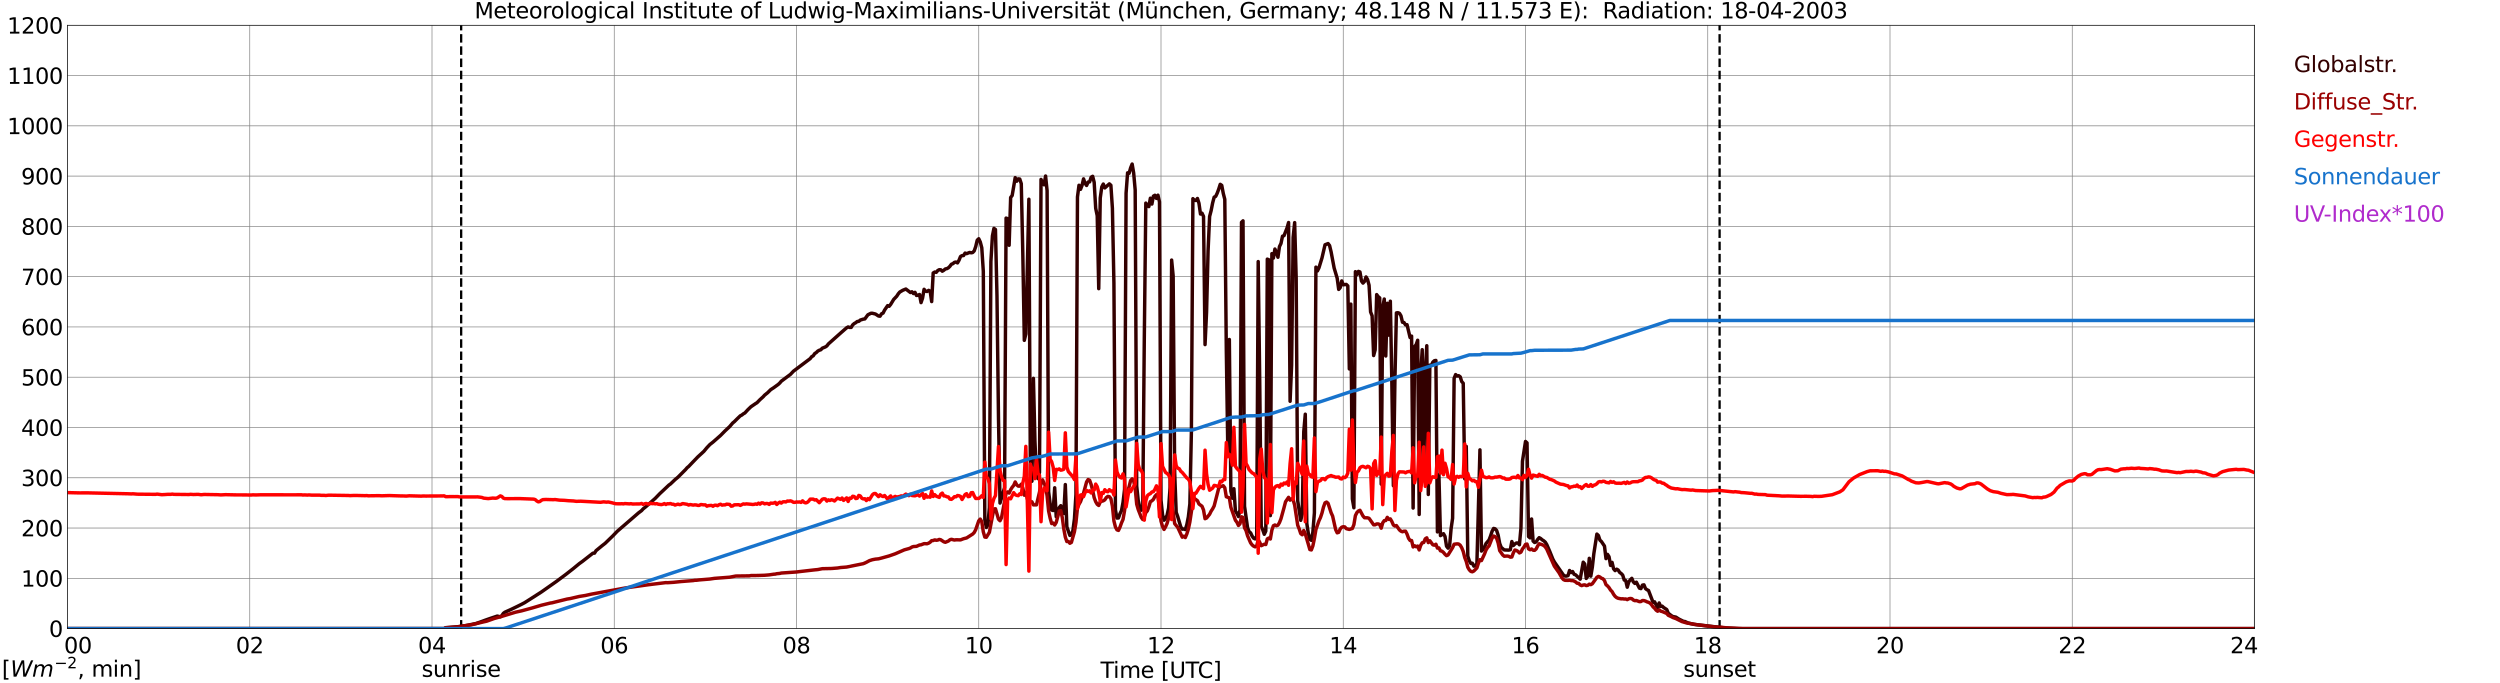 <?xml version="1.0" encoding="utf-8" standalone="no"?>
<!DOCTYPE svg PUBLIC "-//W3C//DTD SVG 1.1//EN"
  "http://www.w3.org/Graphics/SVG/1.1/DTD/svg11.dtd">
<svg xmlns:xlink="http://www.w3.org/1999/xlink" width="1085.4pt" height="296.64pt" viewBox="0 0 1085.4 296.64" xmlns="http://www.w3.org/2000/svg" version="1.1">
 <defs>
  <style type="text/css">*{stroke-linejoin: round; stroke-linecap: butt}</style>
 </defs>
 <g id="figure_1">
  <g id="patch_1">
   <path d="M 0 296.64 
L 1085.4 296.64 
L 1085.4 0 
L 0 0 
z
" style="fill: #ffffff"/>
  </g>
  <g id="axes_1">
   <g id="patch_2">
    <path d="M 29.306 272.909 
L 978.814 272.909 
L 978.814 10.976 
L 29.306 10.976 
z
" style="fill: #ffffff"/>
   </g>
   <g id="patch_3">
    <path d="M 978.814 272.909 
L 978.814 272.909 
L 978.814 10.976 
L 978.814 10.976 
z
" clip-path="url(#p00b0de4c06)" style="fill: #d3d3d3; opacity: 0.25; stroke: #d3d3d3; stroke-linejoin: miter"/>
   </g>
   <g id="matplotlib.axis_1">
    <g id="xtick_1">
     <g id="line2d_1">
      <path d="M 29.306 272.909 
L 29.306 10.976 
" clip-path="url(#p00b0de4c06)" style="fill: none; stroke: #808080; stroke-width: 0.3; stroke-linecap: square"/>
     </g>
     <g id="line2d_2"/>
     <g id="text_1">
      <!--    00 -->
      <g transform="translate(18.733 283.627) scale(0.095 -0.095)">
       <defs>
        <path id="DejaVuSans-20" transform="scale(0.016)"/>
        <path id="DejaVuSans-30" d="M 2034 4250 
Q 1547 4250 1301 3770 
Q 1056 3291 1056 2328 
Q 1056 1369 1301 889 
Q 1547 409 2034 409 
Q 2525 409 2770 889 
Q 3016 1369 3016 2328 
Q 3016 3291 2770 3770 
Q 2525 4250 2034 4250 
z
M 2034 4750 
Q 2819 4750 3233 4129 
Q 3647 3509 3647 2328 
Q 3647 1150 3233 529 
Q 2819 -91 2034 -91 
Q 1250 -91 836 529 
Q 422 1150 422 2328 
Q 422 3509 836 4129 
Q 1250 4750 2034 4750 
z
" transform="scale(0.016)"/>
       </defs>
       <use xlink:href="#DejaVuSans-20"/>
       <use xlink:href="#DejaVuSans-20" transform="translate(31.787 0)"/>
       <use xlink:href="#DejaVuSans-20" transform="translate(63.574 0)"/>
       <use xlink:href="#DejaVuSans-30" transform="translate(95.361 0)"/>
       <use xlink:href="#DejaVuSans-30" transform="translate(158.984 0)"/>
      </g>
     </g>
    </g>
    <g id="xtick_2">
     <g id="line2d_3">
      <path d="M 108.431 272.909 
L 108.431 10.976 
" clip-path="url(#p00b0de4c06)" style="fill: none; stroke: #808080; stroke-width: 0.3; stroke-linecap: square"/>
     </g>
     <g id="line2d_4"/>
     <g id="text_2">
      <!-- 02 -->
      <g transform="translate(102.387 283.627) scale(0.095 -0.095)">
       <defs>
        <path id="DejaVuSans-32" d="M 1228 531 
L 3431 531 
L 3431 0 
L 469 0 
L 469 531 
Q 828 903 1448 1529 
Q 2069 2156 2228 2338 
Q 2531 2678 2651 2914 
Q 2772 3150 2772 3378 
Q 2772 3750 2511 3984 
Q 2250 4219 1831 4219 
Q 1534 4219 1204 4116 
Q 875 4013 500 3803 
L 500 4441 
Q 881 4594 1212 4672 
Q 1544 4750 1819 4750 
Q 2544 4750 2975 4387 
Q 3406 4025 3406 3419 
Q 3406 3131 3298 2873 
Q 3191 2616 2906 2266 
Q 2828 2175 2409 1742 
Q 1991 1309 1228 531 
z
" transform="scale(0.016)"/>
       </defs>
       <use xlink:href="#DejaVuSans-30"/>
       <use xlink:href="#DejaVuSans-32" transform="translate(63.623 0)"/>
      </g>
     </g>
    </g>
    <g id="xtick_3">
     <g id="line2d_5">
      <path d="M 187.557 272.909 
L 187.557 10.976 
" clip-path="url(#p00b0de4c06)" style="fill: none; stroke: #808080; stroke-width: 0.3; stroke-linecap: square"/>
     </g>
     <g id="line2d_6"/>
     <g id="text_3">
      <!-- 04 -->
      <g transform="translate(181.513 283.627) scale(0.095 -0.095)">
       <defs>
        <path id="DejaVuSans-34" d="M 2419 4116 
L 825 1625 
L 2419 1625 
L 2419 4116 
z
M 2253 4666 
L 3047 4666 
L 3047 1625 
L 3713 1625 
L 3713 1100 
L 3047 1100 
L 3047 0 
L 2419 0 
L 2419 1100 
L 313 1100 
L 313 1709 
L 2253 4666 
z
" transform="scale(0.016)"/>
       </defs>
       <use xlink:href="#DejaVuSans-30"/>
       <use xlink:href="#DejaVuSans-34" transform="translate(63.623 0)"/>
      </g>
     </g>
    </g>
    <g id="xtick_4">
     <g id="line2d_7">
      <path d="M 266.683 272.909 
L 266.683 10.976 
" clip-path="url(#p00b0de4c06)" style="fill: none; stroke: #808080; stroke-width: 0.3; stroke-linecap: square"/>
     </g>
     <g id="line2d_8"/>
     <g id="text_4">
      <!-- 06 -->
      <g transform="translate(260.638 283.627) scale(0.095 -0.095)">
       <defs>
        <path id="DejaVuSans-36" d="M 2113 2584 
Q 1688 2584 1439 2293 
Q 1191 2003 1191 1497 
Q 1191 994 1439 701 
Q 1688 409 2113 409 
Q 2538 409 2786 701 
Q 3034 994 3034 1497 
Q 3034 2003 2786 2293 
Q 2538 2584 2113 2584 
z
M 3366 4563 
L 3366 3988 
Q 3128 4100 2886 4159 
Q 2644 4219 2406 4219 
Q 1781 4219 1451 3797 
Q 1122 3375 1075 2522 
Q 1259 2794 1537 2939 
Q 1816 3084 2150 3084 
Q 2853 3084 3261 2657 
Q 3669 2231 3669 1497 
Q 3669 778 3244 343 
Q 2819 -91 2113 -91 
Q 1303 -91 875 529 
Q 447 1150 447 2328 
Q 447 3434 972 4092 
Q 1497 4750 2381 4750 
Q 2619 4750 2861 4703 
Q 3103 4656 3366 4563 
z
" transform="scale(0.016)"/>
       </defs>
       <use xlink:href="#DejaVuSans-30"/>
       <use xlink:href="#DejaVuSans-36" transform="translate(63.623 0)"/>
      </g>
     </g>
    </g>
    <g id="xtick_5">
     <g id="line2d_9">
      <path d="M 345.808 272.909 
L 345.808 10.976 
" clip-path="url(#p00b0de4c06)" style="fill: none; stroke: #808080; stroke-width: 0.3; stroke-linecap: square"/>
     </g>
     <g id="line2d_10"/>
     <g id="text_5">
      <!-- 08 -->
      <g transform="translate(339.764 283.627) scale(0.095 -0.095)">
       <defs>
        <path id="DejaVuSans-38" d="M 2034 2216 
Q 1584 2216 1326 1975 
Q 1069 1734 1069 1313 
Q 1069 891 1326 650 
Q 1584 409 2034 409 
Q 2484 409 2743 651 
Q 3003 894 3003 1313 
Q 3003 1734 2745 1975 
Q 2488 2216 2034 2216 
z
M 1403 2484 
Q 997 2584 770 2862 
Q 544 3141 544 3541 
Q 544 4100 942 4425 
Q 1341 4750 2034 4750 
Q 2731 4750 3128 4425 
Q 3525 4100 3525 3541 
Q 3525 3141 3298 2862 
Q 3072 2584 2669 2484 
Q 3125 2378 3379 2068 
Q 3634 1759 3634 1313 
Q 3634 634 3220 271 
Q 2806 -91 2034 -91 
Q 1263 -91 848 271 
Q 434 634 434 1313 
Q 434 1759 690 2068 
Q 947 2378 1403 2484 
z
M 1172 3481 
Q 1172 3119 1398 2916 
Q 1625 2713 2034 2713 
Q 2441 2713 2670 2916 
Q 2900 3119 2900 3481 
Q 2900 3844 2670 4047 
Q 2441 4250 2034 4250 
Q 1625 4250 1398 4047 
Q 1172 3844 1172 3481 
z
" transform="scale(0.016)"/>
       </defs>
       <use xlink:href="#DejaVuSans-30"/>
       <use xlink:href="#DejaVuSans-38" transform="translate(63.623 0)"/>
      </g>
     </g>
    </g>
    <g id="xtick_6">
     <g id="line2d_11">
      <path d="M 424.934 272.909 
L 424.934 10.976 
" clip-path="url(#p00b0de4c06)" style="fill: none; stroke: #808080; stroke-width: 0.3; stroke-linecap: square"/>
     </g>
     <g id="line2d_12"/>
     <g id="text_6">
      <!-- 10 -->
      <g transform="translate(418.89 283.627) scale(0.095 -0.095)">
       <defs>
        <path id="DejaVuSans-31" d="M 794 531 
L 1825 531 
L 1825 4091 
L 703 3866 
L 703 4441 
L 1819 4666 
L 2450 4666 
L 2450 531 
L 3481 531 
L 3481 0 
L 794 0 
L 794 531 
z
" transform="scale(0.016)"/>
       </defs>
       <use xlink:href="#DejaVuSans-31"/>
       <use xlink:href="#DejaVuSans-30" transform="translate(63.623 0)"/>
      </g>
     </g>
    </g>
    <g id="xtick_7">
     <g id="line2d_13">
      <path d="M 504.06 272.909 
L 504.06 10.976 
" clip-path="url(#p00b0de4c06)" style="fill: none; stroke: #808080; stroke-width: 0.3; stroke-linecap: square"/>
     </g>
     <g id="line2d_14"/>
     <g id="text_7">
      <!-- 12 -->
      <g transform="translate(498.015 283.627) scale(0.095 -0.095)">
       <use xlink:href="#DejaVuSans-31"/>
       <use xlink:href="#DejaVuSans-32" transform="translate(63.623 0)"/>
      </g>
     </g>
    </g>
    <g id="xtick_8">
     <g id="line2d_15">
      <path d="M 583.185 272.909 
L 583.185 10.976 
" clip-path="url(#p00b0de4c06)" style="fill: none; stroke: #808080; stroke-width: 0.3; stroke-linecap: square"/>
     </g>
     <g id="line2d_16"/>
     <g id="text_8">
      <!-- 14 -->
      <g transform="translate(577.141 283.627) scale(0.095 -0.095)">
       <use xlink:href="#DejaVuSans-31"/>
       <use xlink:href="#DejaVuSans-34" transform="translate(63.623 0)"/>
      </g>
     </g>
    </g>
    <g id="xtick_9">
     <g id="line2d_17">
      <path d="M 662.311 272.909 
L 662.311 10.976 
" clip-path="url(#p00b0de4c06)" style="fill: none; stroke: #808080; stroke-width: 0.3; stroke-linecap: square"/>
     </g>
     <g id="line2d_18"/>
     <g id="text_9">
      <!-- 16 -->
      <g transform="translate(656.267 283.627) scale(0.095 -0.095)">
       <use xlink:href="#DejaVuSans-31"/>
       <use xlink:href="#DejaVuSans-36" transform="translate(63.623 0)"/>
      </g>
     </g>
    </g>
    <g id="xtick_10">
     <g id="line2d_19">
      <path d="M 741.437 272.909 
L 741.437 10.976 
" clip-path="url(#p00b0de4c06)" style="fill: none; stroke: #808080; stroke-width: 0.3; stroke-linecap: square"/>
     </g>
     <g id="line2d_20"/>
     <g id="text_10">
      <!-- 18 -->
      <g transform="translate(735.392 283.627) scale(0.095 -0.095)">
       <use xlink:href="#DejaVuSans-31"/>
       <use xlink:href="#DejaVuSans-38" transform="translate(63.623 0)"/>
      </g>
     </g>
    </g>
    <g id="xtick_11">
     <g id="line2d_21">
      <path d="M 820.562 272.909 
L 820.562 10.976 
" clip-path="url(#p00b0de4c06)" style="fill: none; stroke: #808080; stroke-width: 0.3; stroke-linecap: square"/>
     </g>
     <g id="line2d_22"/>
     <g id="text_11">
      <!-- 20 -->
      <g transform="translate(814.518 283.627) scale(0.095 -0.095)">
       <use xlink:href="#DejaVuSans-32"/>
       <use xlink:href="#DejaVuSans-30" transform="translate(63.623 0)"/>
      </g>
     </g>
    </g>
    <g id="xtick_12">
     <g id="line2d_23">
      <path d="M 899.688 272.909 
L 899.688 10.976 
" clip-path="url(#p00b0de4c06)" style="fill: none; stroke: #808080; stroke-width: 0.3; stroke-linecap: square"/>
     </g>
     <g id="line2d_24"/>
     <g id="text_12">
      <!-- 22 -->
      <g transform="translate(893.644 283.627) scale(0.095 -0.095)">
       <use xlink:href="#DejaVuSans-32"/>
       <use xlink:href="#DejaVuSans-32" transform="translate(63.623 0)"/>
      </g>
     </g>
    </g>
    <g id="xtick_13">
     <g id="line2d_25">
      <path d="M 978.814 272.909 
L 978.814 10.976 
" clip-path="url(#p00b0de4c06)" style="fill: none; stroke: #808080; stroke-width: 0.3; stroke-linecap: square"/>
     </g>
     <g id="line2d_26"/>
     <g id="text_13">
      <!-- 24    -->
      <g transform="translate(968.241 283.627) scale(0.095 -0.095)">
       <use xlink:href="#DejaVuSans-32"/>
       <use xlink:href="#DejaVuSans-34" transform="translate(63.623 0)"/>
       <use xlink:href="#DejaVuSans-20" transform="translate(127.246 0)"/>
       <use xlink:href="#DejaVuSans-20" transform="translate(159.033 0)"/>
       <use xlink:href="#DejaVuSans-20" transform="translate(190.82 0)"/>
      </g>
     </g>
    </g>
    <g id="text_14">
     <!-- Time [UTC] -->
     <g transform="translate(477.806 294.322) scale(0.095 -0.095)">
      <defs>
       <path id="DejaVuSans-54" d="M -19 4666 
L 3928 4666 
L 3928 4134 
L 2272 4134 
L 2272 0 
L 1638 0 
L 1638 4134 
L -19 4134 
L -19 4666 
z
" transform="scale(0.016)"/>
       <path id="DejaVuSans-69" d="M 603 3500 
L 1178 3500 
L 1178 0 
L 603 0 
L 603 3500 
z
M 603 4863 
L 1178 4863 
L 1178 4134 
L 603 4134 
L 603 4863 
z
" transform="scale(0.016)"/>
       <path id="DejaVuSans-6d" d="M 3328 2828 
Q 3544 3216 3844 3400 
Q 4144 3584 4550 3584 
Q 5097 3584 5394 3201 
Q 5691 2819 5691 2113 
L 5691 0 
L 5113 0 
L 5113 2094 
Q 5113 2597 4934 2840 
Q 4756 3084 4391 3084 
Q 3944 3084 3684 2787 
Q 3425 2491 3425 1978 
L 3425 0 
L 2847 0 
L 2847 2094 
Q 2847 2600 2669 2842 
Q 2491 3084 2119 3084 
Q 1678 3084 1418 2786 
Q 1159 2488 1159 1978 
L 1159 0 
L 581 0 
L 581 3500 
L 1159 3500 
L 1159 2956 
Q 1356 3278 1631 3431 
Q 1906 3584 2284 3584 
Q 2666 3584 2933 3390 
Q 3200 3197 3328 2828 
z
" transform="scale(0.016)"/>
       <path id="DejaVuSans-65" d="M 3597 1894 
L 3597 1613 
L 953 1613 
Q 991 1019 1311 708 
Q 1631 397 2203 397 
Q 2534 397 2845 478 
Q 3156 559 3463 722 
L 3463 178 
Q 3153 47 2828 -22 
Q 2503 -91 2169 -91 
Q 1331 -91 842 396 
Q 353 884 353 1716 
Q 353 2575 817 3079 
Q 1281 3584 2069 3584 
Q 2775 3584 3186 3129 
Q 3597 2675 3597 1894 
z
M 3022 2063 
Q 3016 2534 2758 2815 
Q 2500 3097 2075 3097 
Q 1594 3097 1305 2825 
Q 1016 2553 972 2059 
L 3022 2063 
z
" transform="scale(0.016)"/>
       <path id="DejaVuSans-5b" d="M 550 4863 
L 1875 4863 
L 1875 4416 
L 1125 4416 
L 1125 -397 
L 1875 -397 
L 1875 -844 
L 550 -844 
L 550 4863 
z
" transform="scale(0.016)"/>
       <path id="DejaVuSans-55" d="M 556 4666 
L 1191 4666 
L 1191 1831 
Q 1191 1081 1462 751 
Q 1734 422 2344 422 
Q 2950 422 3222 751 
Q 3494 1081 3494 1831 
L 3494 4666 
L 4128 4666 
L 4128 1753 
Q 4128 841 3676 375 
Q 3225 -91 2344 -91 
Q 1459 -91 1007 375 
Q 556 841 556 1753 
L 556 4666 
z
" transform="scale(0.016)"/>
       <path id="DejaVuSans-43" d="M 4122 4306 
L 4122 3641 
Q 3803 3938 3442 4084 
Q 3081 4231 2675 4231 
Q 1875 4231 1450 3742 
Q 1025 3253 1025 2328 
Q 1025 1406 1450 917 
Q 1875 428 2675 428 
Q 3081 428 3442 575 
Q 3803 722 4122 1019 
L 4122 359 
Q 3791 134 3420 21 
Q 3050 -91 2638 -91 
Q 1578 -91 968 557 
Q 359 1206 359 2328 
Q 359 3453 968 4101 
Q 1578 4750 2638 4750 
Q 3056 4750 3426 4639 
Q 3797 4528 4122 4306 
z
" transform="scale(0.016)"/>
       <path id="DejaVuSans-5d" d="M 1947 4863 
L 1947 -844 
L 622 -844 
L 622 -397 
L 1369 -397 
L 1369 4416 
L 622 4416 
L 622 4863 
L 1947 4863 
z
" transform="scale(0.016)"/>
      </defs>
      <use xlink:href="#DejaVuSans-54"/>
      <use xlink:href="#DejaVuSans-69" transform="translate(57.959 0)"/>
      <use xlink:href="#DejaVuSans-6d" transform="translate(85.742 0)"/>
      <use xlink:href="#DejaVuSans-65" transform="translate(183.154 0)"/>
      <use xlink:href="#DejaVuSans-20" transform="translate(244.678 0)"/>
      <use xlink:href="#DejaVuSans-5b" transform="translate(276.465 0)"/>
      <use xlink:href="#DejaVuSans-55" transform="translate(315.479 0)"/>
      <use xlink:href="#DejaVuSans-54" transform="translate(388.672 0)"/>
      <use xlink:href="#DejaVuSans-43" transform="translate(443.881 0)"/>
      <use xlink:href="#DejaVuSans-5d" transform="translate(513.705 0)"/>
     </g>
    </g>
   </g>
   <g id="matplotlib.axis_2">
    <g id="ytick_1">
     <g id="line2d_27">
      <path d="M 29.306 272.909 
L 978.814 272.909 
" clip-path="url(#p00b0de4c06)" style="fill: none; stroke: #808080; stroke-width: 0.3; stroke-linecap: square"/>
     </g>
     <g id="line2d_28"/>
     <g id="text_15">
      <!-- 0 -->
      <g transform="translate(21.261 276.518) scale(0.095 -0.095)">
       <use xlink:href="#DejaVuSans-30"/>
      </g>
     </g>
    </g>
    <g id="ytick_2">
     <g id="line2d_29">
      <path d="M 29.306 251.081 
L 978.814 251.081 
" clip-path="url(#p00b0de4c06)" style="fill: none; stroke: #808080; stroke-width: 0.3; stroke-linecap: square"/>
     </g>
     <g id="line2d_30"/>
     <g id="text_16">
      <!-- 100 -->
      <g transform="translate(9.173 254.69) scale(0.095 -0.095)">
       <use xlink:href="#DejaVuSans-31"/>
       <use xlink:href="#DejaVuSans-30" transform="translate(63.623 0)"/>
       <use xlink:href="#DejaVuSans-30" transform="translate(127.246 0)"/>
      </g>
     </g>
    </g>
    <g id="ytick_3">
     <g id="line2d_31">
      <path d="M 29.306 229.253 
L 978.814 229.253 
" clip-path="url(#p00b0de4c06)" style="fill: none; stroke: #808080; stroke-width: 0.3; stroke-linecap: square"/>
     </g>
     <g id="line2d_32"/>
     <g id="text_17">
      <!-- 200 -->
      <g transform="translate(9.173 232.863) scale(0.095 -0.095)">
       <use xlink:href="#DejaVuSans-32"/>
       <use xlink:href="#DejaVuSans-30" transform="translate(63.623 0)"/>
       <use xlink:href="#DejaVuSans-30" transform="translate(127.246 0)"/>
      </g>
     </g>
    </g>
    <g id="ytick_4">
     <g id="line2d_33">
      <path d="M 29.306 207.426 
L 978.814 207.426 
" clip-path="url(#p00b0de4c06)" style="fill: none; stroke: #808080; stroke-width: 0.3; stroke-linecap: square"/>
     </g>
     <g id="line2d_34"/>
     <g id="text_18">
      <!-- 300 -->
      <g transform="translate(9.173 211.035) scale(0.095 -0.095)">
       <defs>
        <path id="DejaVuSans-33" d="M 2597 2516 
Q 3050 2419 3304 2112 
Q 3559 1806 3559 1356 
Q 3559 666 3084 287 
Q 2609 -91 1734 -91 
Q 1441 -91 1130 -33 
Q 819 25 488 141 
L 488 750 
Q 750 597 1062 519 
Q 1375 441 1716 441 
Q 2309 441 2620 675 
Q 2931 909 2931 1356 
Q 2931 1769 2642 2001 
Q 2353 2234 1838 2234 
L 1294 2234 
L 1294 2753 
L 1863 2753 
Q 2328 2753 2575 2939 
Q 2822 3125 2822 3475 
Q 2822 3834 2567 4026 
Q 2313 4219 1838 4219 
Q 1578 4219 1281 4162 
Q 984 4106 628 3988 
L 628 4550 
Q 988 4650 1302 4700 
Q 1616 4750 1894 4750 
Q 2613 4750 3031 4423 
Q 3450 4097 3450 3541 
Q 3450 3153 3228 2886 
Q 3006 2619 2597 2516 
z
" transform="scale(0.016)"/>
       </defs>
       <use xlink:href="#DejaVuSans-33"/>
       <use xlink:href="#DejaVuSans-30" transform="translate(63.623 0)"/>
       <use xlink:href="#DejaVuSans-30" transform="translate(127.246 0)"/>
      </g>
     </g>
    </g>
    <g id="ytick_5">
     <g id="line2d_35">
      <path d="M 29.306 185.598 
L 978.814 185.598 
" clip-path="url(#p00b0de4c06)" style="fill: none; stroke: #808080; stroke-width: 0.3; stroke-linecap: square"/>
     </g>
     <g id="line2d_36"/>
     <g id="text_19">
      <!-- 400 -->
      <g transform="translate(9.173 189.207) scale(0.095 -0.095)">
       <use xlink:href="#DejaVuSans-34"/>
       <use xlink:href="#DejaVuSans-30" transform="translate(63.623 0)"/>
       <use xlink:href="#DejaVuSans-30" transform="translate(127.246 0)"/>
      </g>
     </g>
    </g>
    <g id="ytick_6">
     <g id="line2d_37">
      <path d="M 29.306 163.77 
L 978.814 163.77 
" clip-path="url(#p00b0de4c06)" style="fill: none; stroke: #808080; stroke-width: 0.3; stroke-linecap: square"/>
     </g>
     <g id="line2d_38"/>
     <g id="text_20">
      <!-- 500 -->
      <g transform="translate(9.173 167.379) scale(0.095 -0.095)">
       <defs>
        <path id="DejaVuSans-35" d="M 691 4666 
L 3169 4666 
L 3169 4134 
L 1269 4134 
L 1269 2991 
Q 1406 3038 1543 3061 
Q 1681 3084 1819 3084 
Q 2600 3084 3056 2656 
Q 3513 2228 3513 1497 
Q 3513 744 3044 326 
Q 2575 -91 1722 -91 
Q 1428 -91 1123 -41 
Q 819 9 494 109 
L 494 744 
Q 775 591 1075 516 
Q 1375 441 1709 441 
Q 2250 441 2565 725 
Q 2881 1009 2881 1497 
Q 2881 1984 2565 2268 
Q 2250 2553 1709 2553 
Q 1456 2553 1204 2497 
Q 953 2441 691 2322 
L 691 4666 
z
" transform="scale(0.016)"/>
       </defs>
       <use xlink:href="#DejaVuSans-35"/>
       <use xlink:href="#DejaVuSans-30" transform="translate(63.623 0)"/>
       <use xlink:href="#DejaVuSans-30" transform="translate(127.246 0)"/>
      </g>
     </g>
    </g>
    <g id="ytick_7">
     <g id="line2d_39">
      <path d="M 29.306 141.942 
L 978.814 141.942 
" clip-path="url(#p00b0de4c06)" style="fill: none; stroke: #808080; stroke-width: 0.3; stroke-linecap: square"/>
     </g>
     <g id="line2d_40"/>
     <g id="text_21">
      <!-- 600 -->
      <g transform="translate(9.173 145.551) scale(0.095 -0.095)">
       <use xlink:href="#DejaVuSans-36"/>
       <use xlink:href="#DejaVuSans-30" transform="translate(63.623 0)"/>
       <use xlink:href="#DejaVuSans-30" transform="translate(127.246 0)"/>
      </g>
     </g>
    </g>
    <g id="ytick_8">
     <g id="line2d_41">
      <path d="M 29.306 120.114 
L 978.814 120.114 
" clip-path="url(#p00b0de4c06)" style="fill: none; stroke: #808080; stroke-width: 0.3; stroke-linecap: square"/>
     </g>
     <g id="line2d_42"/>
     <g id="text_22">
      <!-- 700 -->
      <g transform="translate(9.173 123.724) scale(0.095 -0.095)">
       <defs>
        <path id="DejaVuSans-37" d="M 525 4666 
L 3525 4666 
L 3525 4397 
L 1831 0 
L 1172 0 
L 2766 4134 
L 525 4134 
L 525 4666 
z
" transform="scale(0.016)"/>
       </defs>
       <use xlink:href="#DejaVuSans-37"/>
       <use xlink:href="#DejaVuSans-30" transform="translate(63.623 0)"/>
       <use xlink:href="#DejaVuSans-30" transform="translate(127.246 0)"/>
      </g>
     </g>
    </g>
    <g id="ytick_9">
     <g id="line2d_43">
      <path d="M 29.306 98.287 
L 978.814 98.287 
" clip-path="url(#p00b0de4c06)" style="fill: none; stroke: #808080; stroke-width: 0.3; stroke-linecap: square"/>
     </g>
     <g id="line2d_44"/>
     <g id="text_23">
      <!-- 800 -->
      <g transform="translate(9.173 101.896) scale(0.095 -0.095)">
       <use xlink:href="#DejaVuSans-38"/>
       <use xlink:href="#DejaVuSans-30" transform="translate(63.623 0)"/>
       <use xlink:href="#DejaVuSans-30" transform="translate(127.246 0)"/>
      </g>
     </g>
    </g>
    <g id="ytick_10">
     <g id="line2d_45">
      <path d="M 29.306 76.459 
L 978.814 76.459 
" clip-path="url(#p00b0de4c06)" style="fill: none; stroke: #808080; stroke-width: 0.3; stroke-linecap: square"/>
     </g>
     <g id="line2d_46"/>
     <g id="text_24">
      <!-- 900 -->
      <g transform="translate(9.173 80.068) scale(0.095 -0.095)">
       <defs>
        <path id="DejaVuSans-39" d="M 703 97 
L 703 672 
Q 941 559 1184 500 
Q 1428 441 1663 441 
Q 2288 441 2617 861 
Q 2947 1281 2994 2138 
Q 2813 1869 2534 1725 
Q 2256 1581 1919 1581 
Q 1219 1581 811 2004 
Q 403 2428 403 3163 
Q 403 3881 828 4315 
Q 1253 4750 1959 4750 
Q 2769 4750 3195 4129 
Q 3622 3509 3622 2328 
Q 3622 1225 3098 567 
Q 2575 -91 1691 -91 
Q 1453 -91 1209 -44 
Q 966 3 703 97 
z
M 1959 2075 
Q 2384 2075 2632 2365 
Q 2881 2656 2881 3163 
Q 2881 3666 2632 3958 
Q 2384 4250 1959 4250 
Q 1534 4250 1286 3958 
Q 1038 3666 1038 3163 
Q 1038 2656 1286 2365 
Q 1534 2075 1959 2075 
z
" transform="scale(0.016)"/>
       </defs>
       <use xlink:href="#DejaVuSans-39"/>
       <use xlink:href="#DejaVuSans-30" transform="translate(63.623 0)"/>
       <use xlink:href="#DejaVuSans-30" transform="translate(127.246 0)"/>
      </g>
     </g>
    </g>
    <g id="ytick_11">
     <g id="line2d_47">
      <path d="M 29.306 54.631 
L 978.814 54.631 
" clip-path="url(#p00b0de4c06)" style="fill: none; stroke: #808080; stroke-width: 0.3; stroke-linecap: square"/>
     </g>
     <g id="line2d_48"/>
     <g id="text_25">
      <!-- 1000 -->
      <g transform="translate(3.128 58.24) scale(0.095 -0.095)">
       <use xlink:href="#DejaVuSans-31"/>
       <use xlink:href="#DejaVuSans-30" transform="translate(63.623 0)"/>
       <use xlink:href="#DejaVuSans-30" transform="translate(127.246 0)"/>
       <use xlink:href="#DejaVuSans-30" transform="translate(190.869 0)"/>
      </g>
     </g>
    </g>
    <g id="ytick_12">
     <g id="line2d_49">
      <path d="M 29.306 32.803 
L 978.814 32.803 
" clip-path="url(#p00b0de4c06)" style="fill: none; stroke: #808080; stroke-width: 0.3; stroke-linecap: square"/>
     </g>
     <g id="line2d_50"/>
     <g id="text_26">
      <!-- 1100 -->
      <g transform="translate(3.128 36.413) scale(0.095 -0.095)">
       <use xlink:href="#DejaVuSans-31"/>
       <use xlink:href="#DejaVuSans-31" transform="translate(63.623 0)"/>
       <use xlink:href="#DejaVuSans-30" transform="translate(127.246 0)"/>
       <use xlink:href="#DejaVuSans-30" transform="translate(190.869 0)"/>
      </g>
     </g>
    </g>
    <g id="ytick_13">
     <g id="line2d_51">
      <path d="M 29.306 10.976 
L 978.814 10.976 
" clip-path="url(#p00b0de4c06)" style="fill: none; stroke: #808080; stroke-width: 0.3; stroke-linecap: square"/>
     </g>
     <g id="line2d_52"/>
     <g id="text_27">
      <!-- 1200 -->
      <g transform="translate(3.128 14.585) scale(0.095 -0.095)">
       <use xlink:href="#DejaVuSans-31"/>
       <use xlink:href="#DejaVuSans-32" transform="translate(63.623 0)"/>
       <use xlink:href="#DejaVuSans-30" transform="translate(127.246 0)"/>
       <use xlink:href="#DejaVuSans-30" transform="translate(190.869 0)"/>
      </g>
     </g>
    </g>
   </g>
   <g id="line2d_53">
    <path d="M 200.217 272.909 
L 200.217 10.976 
" clip-path="url(#p00b0de4c06)" style="fill: none; stroke-dasharray: 3.7,1.6; stroke-dashoffset: 0; stroke: #000000"/>
   </g>
   <g id="line2d_54">
    <path d="M 746.58 272.909 
L 746.58 10.976 
" clip-path="url(#p00b0de4c06)" style="fill: none; stroke-dasharray: 3.7,1.6; stroke-dashoffset: 0; stroke: #000000"/>
   </g>
   <g id="line2d_55">
    <path d="M 29.306 272.909 
L 192.832 272.909 
L 193.492 272.507 
L 194.81 272.424 
L 198.767 272.097 
L 200.745 271.769 
L 202.063 271.647 
L 206.679 270.704 
L 208.657 270.008 
L 210.635 269.27 
L 212.614 268.574 
L 215.91 267.469 
L 217.229 267.797 
L 217.889 267.264 
L 218.548 266.282 
L 219.207 265.791 
L 221.845 264.603 
L 224.482 263.333 
L 226.461 262.351 
L 227.779 261.654 
L 235.033 257.027 
L 241.626 252.399 
L 243.604 250.924 
L 245.583 249.451 
L 248.88 246.87 
L 251.517 244.699 
L 252.836 243.758 
L 256.133 241.178 
L 257.451 240.154 
L 258.111 240.154 
L 258.77 239.089 
L 261.408 236.919 
L 262.726 235.895 
L 266.023 232.7 
L 268.002 230.652 
L 277.233 222.668 
L 278.552 221.683 
L 279.211 220.948 
L 280.53 219.883 
L 284.486 216.36 
L 286.464 214.312 
L 287.783 213.083 
L 290.42 210.586 
L 291.08 210.134 
L 293.058 208.251 
L 294.377 207.146 
L 297.674 203.828 
L 298.333 203.051 
L 298.992 202.519 
L 300.311 201.126 
L 302.949 198.382 
L 305.586 195.966 
L 306.905 194.368 
L 308.224 192.976 
L 309.543 191.952 
L 312.839 189.044 
L 314.818 187.038 
L 316.796 185.196 
L 318.114 183.64 
L 318.774 183.107 
L 320.093 181.795 
L 321.411 180.527 
L 322.071 180.2 
L 322.73 179.667 
L 323.39 179.298 
L 324.708 177.864 
L 326.027 176.596 
L 328.005 175.243 
L 328.665 174.834 
L 329.983 173.483 
L 331.302 172.296 
L 331.961 171.558 
L 333.28 170.493 
L 334.599 169.183 
L 335.918 168.323 
L 337.896 166.889 
L 338.555 166.276 
L 339.215 165.497 
L 343.171 162.548 
L 344.49 161.155 
L 351.743 155.709 
L 352.402 154.849 
L 353.062 154.48 
L 353.721 153.498 
L 354.38 153.087 
L 355.04 152.433 
L 355.699 152.064 
L 356.359 151.861 
L 357.018 151.164 
L 358.337 150.632 
L 358.996 150.18 
L 359.655 149.32 
L 365.59 144.038 
L 367.568 142.318 
L 368.227 141.949 
L 368.887 142.154 
L 369.546 142.154 
L 370.206 141.047 
L 370.865 140.475 
L 371.524 140.107 
L 372.184 139.574 
L 372.843 139.532 
L 373.502 138.961 
L 374.821 138.55 
L 375.481 138.467 
L 376.799 136.666 
L 378.118 136.012 
L 378.777 136.012 
L 380.096 136.339 
L 381.415 137.199 
L 382.074 137.28 
L 382.734 136.217 
L 383.393 135.929 
L 384.053 134.619 
L 385.371 132.694 
L 386.031 132.98 
L 386.69 132.161 
L 388.009 129.992 
L 389.328 128.599 
L 389.987 127.575 
L 390.646 126.796 
L 391.965 126.019 
L 393.284 125.486 
L 395.262 127.001 
L 395.921 126.674 
L 396.581 127.453 
L 397.24 126.92 
L 397.899 128.272 
L 398.559 128.189 
L 399.218 127.861 
L 399.878 131.384 
L 400.537 129.417 
L 401.196 125.609 
L 401.856 126.427 
L 402.515 126.551 
L 403.175 126.06 
L 403.834 126.427 
L 404.493 130.932 
L 405.153 118.523 
L 405.812 118.115 
L 406.471 118.237 
L 407.131 117.46 
L 407.79 117.091 
L 408.45 117.133 
L 409.109 117.746 
L 409.768 117.336 
L 410.428 116.764 
L 411.087 116.64 
L 411.746 116.273 
L 412.406 115.616 
L 413.065 114.716 
L 413.725 114.47 
L 414.384 113.896 
L 415.043 113.774 
L 415.703 114.142 
L 416.362 112.996 
L 417.022 111.357 
L 417.681 110.988 
L 418.34 110.949 
L 419 109.884 
L 419.659 110.128 
L 420.978 109.596 
L 421.637 109.759 
L 422.297 109.637 
L 422.956 108.941 
L 423.615 107.057 
L 424.275 104.272 
L 424.934 103.659 
L 425.593 105.051 
L 426.253 107.59 
L 426.912 117.788 
L 427.572 225.698 
L 428.231 229.015 
L 428.89 227.95 
L 429.55 220.374 
L 430.209 113.568 
L 430.869 102.43 
L 431.528 99.153 
L 432.187 99.644 
L 432.847 128.477 
L 433.506 181.756 
L 434.165 218.407 
L 436.144 211.691 
L 436.803 94.69 
L 437.462 94.936 
L 438.122 106.485 
L 438.781 85.72 
L 439.44 84.902 
L 440.759 77.12 
L 441.419 78.677 
L 442.078 77.653 
L 442.737 77.736 
L 443.397 79.742 
L 444.056 109.842 
L 444.716 147.764 
L 445.375 144.981 
L 446.694 86.5 
L 447.353 206.164 
L 448.012 208.947 
L 448.672 164.268 
L 449.331 191.502 
L 449.991 206.736 
L 450.65 207.801 
L 451.309 205.099 
L 451.969 77.9 
L 452.628 79.373 
L 453.287 80.233 
L 453.947 76.424 
L 454.606 82.772 
L 455.266 213.535 
L 455.925 218.734 
L 456.584 221.439 
L 457.244 221.642 
L 457.903 211.774 
L 458.563 224.346 
L 459.222 222.543 
L 459.881 220.374 
L 460.541 219.555 
L 461.859 222.954 
L 462.519 210.381 
L 463.178 228.727 
L 464.497 232.455 
L 465.156 232.209 
L 465.816 230.325 
L 466.475 225.287 
L 467.134 214.681 
L 467.794 85.517 
L 468.453 80.438 
L 469.113 82.2 
L 469.772 80.521 
L 470.431 77.653 
L 471.091 79.62 
L 471.75 80.521 
L 472.409 79.046 
L 473.069 78.965 
L 473.728 76.957 
L 474.388 76.548 
L 475.047 79.168 
L 475.706 90.431 
L 476.366 93.666 
L 477.025 125.323 
L 477.685 85.967 
L 478.344 81.176 
L 479.003 79.906 
L 479.663 81.584 
L 481.641 79.825 
L 482.3 80.438 
L 482.96 90.431 
L 483.619 122.987 
L 484.278 221.356 
L 484.938 224.918 
L 485.597 224.879 
L 486.256 222.995 
L 486.916 221.683 
L 487.575 218.08 
L 488.235 212.511 
L 488.894 83.878 
L 489.553 75.034 
L 490.213 75.237 
L 490.872 72.862 
L 491.532 71.225 
L 492.191 75.114 
L 492.85 82.486 
L 493.51 211.036 
L 494.169 217.261 
L 494.828 220.21 
L 495.488 221.52 
L 496.147 219.922 
L 496.807 147.109 
L 497.466 88.178 
L 498.125 89.324 
L 498.785 89.693 
L 499.444 86.048 
L 500.103 88.589 
L 500.763 85.149 
L 501.422 84.78 
L 502.082 86.131 
L 502.741 84.738 
L 503.4 87.646 
L 504.06 217.097 
L 504.719 223.445 
L 505.379 225.861 
L 506.038 225.123 
L 506.697 223.692 
L 507.357 220.618 
L 508.016 211.488 
L 508.675 112.914 
L 509.335 119.752 
L 509.994 205.221 
L 510.654 222.421 
L 511.313 224.263 
L 512.632 228.727 
L 513.291 229.751 
L 513.95 229.67 
L 514.61 229.915 
L 515.269 227.786 
L 515.929 224.427 
L 516.588 218.776 
L 517.247 187.898 
L 517.907 86.253 
L 518.566 86.949 
L 519.226 87.032 
L 519.885 86.172 
L 520.544 88.261 
L 521.204 92.928 
L 521.863 92.561 
L 522.522 93.952 
L 523.182 149.608 
L 523.841 135.479 
L 524.501 108.819 
L 525.16 93.993 
L 525.819 91.455 
L 526.479 88.098 
L 527.138 85.598 
L 527.797 85.271 
L 528.457 83.878 
L 529.116 82.117 
L 529.776 80.028 
L 530.435 80.48 
L 531.094 83.961 
L 531.754 86.541 
L 532.413 151.9 
L 533.073 196.13 
L 533.732 147.395 
L 534.391 213.166 
L 535.051 216.318 
L 535.71 212.184 
L 536.369 221.889 
L 537.029 222.912 
L 537.688 224.263 
L 538.348 221.439 
L 539.007 96.532 
L 539.666 95.877 
L 540.326 219.8 
L 541.644 229.138 
L 542.304 230.816 
L 542.963 231.349 
L 543.623 232.741 
L 544.282 233.682 
L 544.941 233.97 
L 545.601 232.822 
L 546.26 113.568 
L 546.919 165.333 
L 547.579 228.522 
L 548.238 230.039 
L 548.898 231.962 
L 549.557 230.572 
L 550.216 112.503 
L 550.876 112.791 
L 551.535 223.855 
L 552.195 110.128 
L 552.854 112.053 
L 553.513 108.122 
L 554.173 109.596 
L 554.832 111.685 
L 555.491 107.057 
L 556.151 105.706 
L 556.81 102.552 
L 557.47 102.307 
L 558.788 98.948 
L 559.448 96.615 
L 560.107 174.219 
L 560.766 158.494 
L 561.426 103.084 
L 562.085 96.656 
L 562.745 120.654 
L 563.404 217.383 
L 564.723 225.903 
L 565.382 223.159 
L 566.042 187.447 
L 566.701 179.831 
L 567.36 227.254 
L 568.02 231.595 
L 568.679 234.175 
L 569.338 234.584 
L 569.998 230.938 
L 570.657 222.668 
L 571.317 115.985 
L 571.976 117.624 
L 572.635 116.273 
L 573.954 111.973 
L 575.273 106.28 
L 576.592 105.747 
L 577.251 106.607 
L 577.91 109.351 
L 579.229 116.354 
L 580.548 120.776 
L 581.207 125.65 
L 581.867 124.873 
L 582.526 121.963 
L 583.185 123.644 
L 584.504 123.48 
L 585.164 124.135 
L 585.823 160.173 
L 586.482 132.039 
L 587.142 216.606 
L 587.801 220.455 
L 588.46 117.951 
L 589.12 119.261 
L 589.779 117.829 
L 590.439 118.074 
L 591.098 122.005 
L 591.757 122.906 
L 592.417 122.168 
L 593.076 120.243 
L 593.736 121.35 
L 594.395 123.847 
L 595.054 135.438 
L 595.714 137.116 
L 596.373 154.358 
L 597.032 151.9 
L 597.692 127.903 
L 598.351 128.804 
L 599.011 129.337 
L 599.67 210.176 
L 600.329 133.307 
L 600.989 129.828 
L 601.648 154.563 
L 602.307 131.67 
L 602.967 145.511 
L 603.626 130.769 
L 604.286 166.398 
L 604.945 210.872 
L 605.604 165.824 
L 606.264 135.848 
L 606.923 135.765 
L 607.582 136.012 
L 608.242 137.116 
L 608.901 139.901 
L 609.561 140.024 
L 610.22 141.047 
L 610.879 140.967 
L 612.198 146.535 
L 612.858 145.921 
L 613.517 220.579 
L 614.176 150.468 
L 614.836 149.647 
L 615.495 147.724 
L 616.154 223.362 
L 616.814 162.262 
L 617.473 151.819 
L 618.133 205.59 
L 618.792 161.485 
L 619.451 150.099 
L 620.111 214.681 
L 620.77 158.536 
L 621.429 158.616 
L 622.089 157.224 
L 622.748 156.61 
L 623.408 156.488 
L 624.067 230.938 
L 624.726 206.164 
L 625.386 232.536 
L 626.705 231.718 
L 627.364 232.905 
L 628.023 237.122 
L 628.683 237.982 
L 629.342 237.122 
L 630.001 229.587 
L 630.661 225.001 
L 631.32 164.268 
L 631.98 162.631 
L 632.639 163.244 
L 633.298 163.122 
L 633.958 163.571 
L 634.617 165.66 
L 635.276 166.398 
L 635.936 207.884 
L 636.595 193.796 
L 637.255 241.464 
L 637.914 243.47 
L 638.573 244.618 
L 639.233 244.535 
L 639.892 245.805 
L 640.552 245.642 
L 641.211 244.699 
L 642.53 195.311 
L 643.189 239.253 
L 643.848 238.598 
L 644.508 237.533 
L 645.167 235.976 
L 646.486 234.42 
L 647.145 232.7 
L 647.805 230.652 
L 648.464 229.424 
L 649.123 229.587 
L 649.783 230.325 
L 650.442 232.372 
L 651.102 235.935 
L 651.761 237.655 
L 653.08 238.761 
L 655.058 238.842 
L 655.717 238.679 
L 656.377 235.116 
L 657.036 236.836 
L 657.695 236.181 
L 658.355 235.732 
L 659.014 235.732 
L 659.674 236.509 
L 660.333 229.218 
L 660.992 200.225 
L 662.311 191.666 
L 662.97 192.279 
L 663.63 232.947 
L 664.289 233.518 
L 664.949 225.329 
L 665.608 234.911 
L 666.267 235.527 
L 666.927 235.28 
L 667.586 234.215 
L 668.246 233.438 
L 668.905 233.807 
L 669.564 234.378 
L 670.224 234.789 
L 670.883 235.363 
L 671.542 236.426 
L 672.861 239.458 
L 674.18 242.734 
L 674.839 243.963 
L 678.796 249.695 
L 679.455 250.105 
L 680.114 250.105 
L 680.774 249.9 
L 681.433 247.689 
L 682.092 248.59 
L 682.752 248.139 
L 683.411 249.326 
L 684.071 249.573 
L 686.049 251.456 
L 687.368 244.085 
L 688.027 244.862 
L 688.686 251.129 
L 689.346 250.147 
L 690.005 242.407 
L 690.664 250.147 
L 691.324 246.255 
L 691.983 240.359 
L 693.302 231.881 
L 693.961 232.495 
L 694.621 234.503 
L 695.28 235.116 
L 696.599 237.083 
L 697.258 242.529 
L 697.918 240.687 
L 698.577 241.71 
L 699.236 245.478 
L 699.896 244.166 
L 700.555 246.951 
L 701.215 247.73 
L 701.874 247.115 
L 702.533 247.484 
L 703.193 248.508 
L 703.852 248.999 
L 704.511 249.695 
L 705.171 251.825 
L 705.83 252.07 
L 706.49 254.938 
L 707.149 252.644 
L 707.808 251.742 
L 708.468 251.088 
L 709.127 252.644 
L 709.786 253.299 
L 710.446 252.766 
L 711.765 255.346 
L 712.424 255.551 
L 713.083 254.037 
L 713.743 253.914 
L 714.402 255.551 
L 715.062 256.042 
L 715.721 256.37 
L 717.699 261.53 
L 718.358 261.286 
L 719.677 263.988 
L 720.337 261.777 
L 720.996 263.291 
L 721.655 263.169 
L 722.315 263.783 
L 723.633 264.643 
L 724.293 266.24 
L 725.612 267.264 
L 726.271 267.675 
L 727.59 267.919 
L 728.909 268.779 
L 730.887 269.763 
L 731.546 269.844 
L 732.865 270.458 
L 735.502 271.073 
L 749.349 272.671 
L 754.624 272.909 
L 978.154 272.909 
L 978.154 272.909 
" clip-path="url(#p00b0de4c06)" style="fill: none; stroke: #330000; stroke-width: 1.5; stroke-linecap: square"/>
   </g>
   <g id="line2d_56">
    <path d="M 29.306 272.909 
L 192.832 272.909 
L 193.492 272.551 
L 198.767 272.173 
L 202.063 271.628 
L 204.701 271.25 
L 209.976 269.99 
L 211.295 269.696 
L 214.592 268.521 
L 217.889 267.598 
L 223.823 265.793 
L 226.461 265.204 
L 231.076 263.944 
L 235.033 262.77 
L 238.989 261.805 
L 239.648 261.72 
L 240.967 261.384 
L 246.242 260.083 
L 247.561 259.873 
L 251.517 258.95 
L 254.155 258.531 
L 256.792 257.942 
L 271.298 255.298 
L 281.189 253.912 
L 282.508 253.744 
L 289.102 252.947 
L 289.761 252.989 
L 291.08 252.906 
L 292.399 252.821 
L 295.696 252.485 
L 300.971 252.065 
L 301.63 251.939 
L 302.289 251.939 
L 303.608 251.773 
L 308.224 251.393 
L 310.202 251.101 
L 316.796 250.596 
L 319.433 250.092 
L 325.368 250.009 
L 326.027 249.883 
L 327.346 249.883 
L 329.324 249.841 
L 331.961 249.756 
L 333.94 249.59 
L 335.918 249.296 
L 336.577 249.254 
L 337.236 249.086 
L 338.555 248.959 
L 339.215 248.791 
L 345.808 248.331 
L 347.127 248.163 
L 353.721 247.407 
L 355.04 247.281 
L 356.359 247.028 
L 357.018 246.903 
L 360.974 246.818 
L 363.612 246.609 
L 364.93 246.399 
L 367.568 246.189 
L 374.821 244.72 
L 376.14 244.133 
L 377.459 243.419 
L 378.777 242.998 
L 380.096 242.747 
L 381.415 242.621 
L 382.734 242.284 
L 386.031 241.361 
L 388.668 240.438 
L 392.624 238.718 
L 394.603 238.172 
L 395.262 237.919 
L 395.921 237.5 
L 396.581 237.29 
L 397.899 237.205 
L 399.218 236.618 
L 399.878 236.535 
L 401.196 236.031 
L 402.515 236.072 
L 403.175 235.821 
L 403.834 235.402 
L 404.493 234.73 
L 405.153 234.688 
L 405.812 234.394 
L 406.471 234.562 
L 407.131 234.477 
L 407.79 234.184 
L 408.45 234.352 
L 409.768 235.234 
L 410.428 235.444 
L 411.746 234.898 
L 412.406 234.352 
L 413.065 234.143 
L 414.384 234.477 
L 415.043 234.352 
L 417.022 234.394 
L 418.34 233.889 
L 419.659 233.553 
L 422.297 231.875 
L 422.956 231.202 
L 423.615 229.945 
L 424.934 226.125 
L 425.593 225.368 
L 426.253 226.503 
L 426.912 230.91 
L 427.572 233.176 
L 428.231 233.261 
L 429.55 231.12 
L 430.869 224.152 
L 431.528 220.961 
L 432.187 220.878 
L 433.506 225.412 
L 434.165 226.082 
L 434.825 224.739 
L 436.803 214.162 
L 437.462 213.574 
L 438.122 214.076 
L 438.781 212.607 
L 439.44 211.558 
L 440.1 210.761 
L 440.759 209.25 
L 441.419 210.51 
L 442.078 211.055 
L 442.737 211.055 
L 443.397 210.215 
L 444.056 211.769 
L 444.716 215 
L 445.375 213.74 
L 446.034 216.595 
L 446.694 216.386 
L 447.353 218.064 
L 448.012 217.855 
L 448.672 219.197 
L 449.991 219.197 
L 451.309 213.657 
L 451.969 209.879 
L 452.628 208.327 
L 453.947 211.224 
L 454.606 215.294 
L 455.266 221.884 
L 455.925 224.949 
L 456.584 227.3 
L 457.244 227.09 
L 457.903 227.928 
L 458.563 226.837 
L 459.881 221.843 
L 460.541 221.716 
L 461.2 224.698 
L 461.859 229.651 
L 462.519 233.176 
L 463.178 235.107 
L 463.838 235.066 
L 464.497 235.863 
L 465.156 235.485 
L 466.475 230.869 
L 467.134 226.881 
L 467.794 220.542 
L 468.453 218.905 
L 469.113 217.813 
L 470.431 214.12 
L 471.75 209.25 
L 472.409 208.2 
L 473.069 208.495 
L 473.728 210.342 
L 474.388 212.944 
L 475.047 216.05 
L 475.706 217.813 
L 476.366 218.946 
L 477.025 219.45 
L 477.685 217.94 
L 478.344 217.604 
L 479.003 217.436 
L 479.663 217.014 
L 480.322 216.008 
L 480.981 215.504 
L 481.641 215.631 
L 482.3 216.469 
L 482.96 219.701 
L 483.619 226.167 
L 484.278 228.81 
L 484.938 230.028 
L 485.597 230.279 
L 486.256 228.854 
L 486.916 227.005 
L 487.575 225.495 
L 488.235 221.716 
L 488.894 215.882 
L 489.553 213.28 
L 490.213 211.306 
L 490.872 208.619 
L 491.532 207.906 
L 492.191 208.788 
L 492.85 212.02 
L 493.51 218.905 
L 494.169 221.214 
L 495.488 224.613 
L 496.147 225.536 
L 496.807 224.445 
L 497.466 222.557 
L 498.125 221.801 
L 498.785 220.038 
L 499.444 217.813 
L 500.103 217.436 
L 500.763 216.805 
L 501.422 215.504 
L 502.082 214.749 
L 502.741 215.463 
L 504.06 226.25 
L 504.719 228.559 
L 505.379 229.86 
L 506.038 228.727 
L 506.697 227.258 
L 508.016 222.683 
L 508.675 219.114 
L 509.335 222.137 
L 509.994 227.341 
L 511.313 228.937 
L 513.291 233.219 
L 513.95 232.798 
L 514.61 233.385 
L 515.269 231.833 
L 515.929 229.733 
L 516.588 226.627 
L 517.907 217.813 
L 518.566 216.427 
L 519.885 217.394 
L 520.544 218.82 
L 521.863 219.787 
L 522.522 221.424 
L 523.182 225.2 
L 523.841 224.907 
L 525.16 223.27 
L 525.819 221.926 
L 526.479 220.919 
L 527.138 219.66 
L 529.116 211.979 
L 529.776 211.306 
L 531.094 210.887 
L 531.754 211.769 
L 532.413 215.672 
L 533.732 216.135 
L 534.391 220.247 
L 536.369 225.872 
L 537.029 226.754 
L 537.688 228.14 
L 538.348 227.426 
L 539.007 224.362 
L 539.666 224.654 
L 540.326 229.146 
L 540.985 230.364 
L 541.644 232.63 
L 542.963 235.695 
L 543.623 236.576 
L 544.282 237.122 
L 544.941 237.417 
L 545.601 237.081 
L 546.26 234.311 
L 546.919 235.444 
L 547.579 236.913 
L 548.898 236.282 
L 549.557 236.408 
L 550.216 233.975 
L 550.876 233.597 
L 551.535 234.016 
L 552.195 230.155 
L 552.854 228.264 
L 553.513 227.928 
L 554.173 228.264 
L 554.832 228.013 
L 555.491 226.881 
L 556.151 225.2 
L 557.47 220.415 
L 558.129 217.855 
L 559.448 215.923 
L 560.107 217.141 
L 560.766 216.554 
L 561.426 217.014 
L 562.085 219.282 
L 563.404 228.013 
L 564.063 229.651 
L 564.723 231.665 
L 565.382 232.169 
L 566.042 230.323 
L 566.701 231.792 
L 568.02 236.282 
L 568.679 238.591 
L 569.338 238.759 
L 569.998 236.996 
L 570.657 233.807 
L 571.317 229.902 
L 572.635 226.125 
L 573.295 224.698 
L 573.954 222.725 
L 574.613 220.123 
L 575.273 218.318 
L 575.932 217.981 
L 576.592 218.527 
L 577.91 222.598 
L 578.57 224.067 
L 579.889 229.945 
L 580.548 231.329 
L 581.207 231.12 
L 581.867 229.651 
L 582.526 228.895 
L 583.185 228.686 
L 583.845 228.769 
L 584.504 229.524 
L 585.823 229.86 
L 587.142 229.441 
L 587.801 227.804 
L 588.46 223.857 
L 589.12 222.515 
L 589.779 221.843 
L 590.439 221.548 
L 591.757 224.026 
L 592.417 224.781 
L 593.736 224.822 
L 594.395 225.034 
L 596.373 227.845 
L 597.032 227.845 
L 597.692 227.468 
L 598.351 227.468 
L 599.011 227.719 
L 599.67 229.314 
L 600.329 226.964 
L 600.989 226.04 
L 601.648 225.999 
L 602.307 224.613 
L 602.967 225.495 
L 603.626 225.285 
L 604.286 226.418 
L 604.945 227.928 
L 605.604 228.391 
L 606.264 228.182 
L 607.582 230.07 
L 608.242 230.615 
L 608.901 230.869 
L 609.561 230.615 
L 610.22 230.615 
L 610.879 231.875 
L 611.539 233.721 
L 612.198 234.645 
L 612.858 234.688 
L 613.517 237.458 
L 614.176 236.954 
L 614.836 237.373 
L 615.495 237.081 
L 616.154 238.759 
L 616.814 236.745 
L 617.473 235.653 
L 618.133 235.527 
L 618.792 233.931 
L 619.451 233.512 
L 620.111 235.568 
L 620.77 234.771 
L 622.089 236.535 
L 622.748 236.703 
L 623.408 236.282 
L 624.067 237.963 
L 624.726 237.877 
L 625.386 239.137 
L 626.045 239.305 
L 626.705 239.851 
L 627.364 240.647 
L 628.023 241.237 
L 628.683 240.942 
L 630.661 237.751 
L 631.32 236.282 
L 632.639 236.114 
L 633.298 236.199 
L 633.958 236.703 
L 634.617 237.794 
L 635.276 239.432 
L 635.936 242.075 
L 636.595 243.753 
L 637.255 246.272 
L 637.914 247.407 
L 638.573 248.078 
L 639.233 248.246 
L 639.892 247.909 
L 641.211 246.567 
L 641.87 244.511 
L 642.53 242.998 
L 643.189 243.376 
L 644.508 240.523 
L 645.167 238.801 
L 645.827 237.709 
L 646.486 236.996 
L 647.805 233.638 
L 648.464 232.715 
L 649.123 233.008 
L 649.783 233.721 
L 650.442 235.78 
L 651.102 239.054 
L 652.42 240.942 
L 653.08 241.488 
L 654.399 241.405 
L 655.058 241.529 
L 655.717 241.907 
L 656.377 241.824 
L 657.036 240.019 
L 657.695 238.801 
L 658.355 238.969 
L 659.014 239.388 
L 659.674 240.06 
L 660.333 239.724 
L 660.992 238.34 
L 661.652 237.5 
L 662.311 236.367 
L 662.97 236.199 
L 663.63 238.297 
L 664.289 238.676 
L 664.949 238.34 
L 665.608 238.886 
L 666.267 238.927 
L 666.927 238.34 
L 667.586 237.039 
L 668.246 236.072 
L 669.564 236.494 
L 670.224 236.828 
L 670.883 237.417 
L 671.542 238.423 
L 674.839 245.812 
L 676.817 248.582 
L 678.136 250.891 
L 678.796 251.646 
L 679.455 251.939 
L 680.774 251.983 
L 681.433 251.897 
L 682.092 252.065 
L 682.752 252.065 
L 683.411 252.275 
L 684.071 252.653 
L 684.73 253.242 
L 685.389 253.283 
L 686.049 253.956 
L 686.708 254.248 
L 687.368 253.997 
L 688.027 253.912 
L 688.686 254.248 
L 689.346 254.122 
L 690.005 253.62 
L 690.664 253.829 
L 691.324 253.452 
L 692.643 251.605 
L 693.302 250.638 
L 693.961 250.26 
L 694.621 250.514 
L 695.28 251.059 
L 695.939 251.269 
L 696.599 252.065 
L 697.258 253.829 
L 697.918 254.375 
L 698.577 255.13 
L 699.236 256.18 
L 699.896 256.85 
L 700.555 258.027 
L 701.215 258.908 
L 701.874 259.454 
L 702.533 259.747 
L 703.852 260 
L 704.511 259.958 
L 705.171 260.083 
L 705.83 260.041 
L 706.49 260.336 
L 707.149 259.958 
L 707.808 259.832 
L 708.468 259.915 
L 709.127 260.504 
L 709.786 260.797 
L 710.446 260.714 
L 711.765 261.216 
L 712.424 261.174 
L 713.083 260.714 
L 713.743 260.755 
L 714.402 260.965 
L 715.062 261.301 
L 715.721 261.51 
L 716.38 261.846 
L 717.04 262.56 
L 717.699 263.484 
L 718.358 264.071 
L 719.018 264.911 
L 719.677 265.372 
L 720.337 264.785 
L 720.996 265.33 
L 721.655 265.498 
L 723.633 266.339 
L 724.293 267.135 
L 725.612 267.723 
L 726.271 268.1 
L 727.59 268.563 
L 730.227 269.864 
L 732.205 270.451 
L 736.821 271.25 
L 744.074 272.13 
L 744.734 272.13 
L 745.393 272.256 
L 747.371 272.341 
L 749.349 272.551 
L 750.668 272.634 
L 756.602 272.909 
L 978.154 272.909 
L 978.154 272.909 
" clip-path="url(#p00b0de4c06)" style="fill: none; stroke: #990000; stroke-width: 1.5; stroke-linecap: square"/>
   </g>
   <g id="line2d_57">
    <path d="M 29.306 213.871 
L 34.581 213.998 
L 37.878 213.98 
L 55.681 214.378 
L 57 214.439 
L 57.659 214.384 
L 59.637 214.548 
L 67.55 214.624 
L 68.209 214.517 
L 70.187 214.775 
L 71.506 214.716 
L 72.825 214.62 
L 74.144 214.624 
L 74.803 214.515 
L 75.462 214.629 
L 80.078 214.683 
L 82.056 214.703 
L 82.716 214.613 
L 84.034 214.701 
L 86.013 214.629 
L 87.331 214.805 
L 88.65 214.668 
L 89.969 214.703 
L 94.584 214.781 
L 95.903 214.871 
L 97.881 214.764 
L 102.497 214.864 
L 105.794 214.871 
L 109.091 214.921 
L 109.75 214.84 
L 111.069 214.891 
L 113.047 214.823 
L 128.213 214.84 
L 130.85 214.81 
L 131.51 214.926 
L 132.169 214.867 
L 133.488 214.939 
L 134.147 214.875 
L 135.466 214.978 
L 136.785 214.96 
L 138.763 214.956 
L 139.422 215.059 
L 140.741 215.05 
L 141.4 215.131 
L 142.719 214.984 
L 151.291 215.12 
L 151.951 215.181 
L 153.269 215.118 
L 155.247 215.122 
L 158.544 215.201 
L 159.204 215.148 
L 159.863 215.253 
L 164.479 215.192 
L 165.798 215.253 
L 169.094 215.15 
L 170.413 215.201 
L 173.71 215.303 
L 175.688 215.336 
L 176.348 215.382 
L 177.666 215.257 
L 182.941 215.401 
L 183.601 215.342 
L 184.92 215.364 
L 192.173 215.318 
L 192.832 215.264 
L 193.492 215.644 
L 195.47 215.607 
L 197.448 215.617 
L 198.767 215.593 
L 199.426 215.733 
L 206.02 215.751 
L 207.339 215.727 
L 208.657 215.882 
L 209.317 216.002 
L 209.976 216.27 
L 211.954 216.473 
L 213.932 216.246 
L 215.251 216.318 
L 215.91 216.148 
L 217.229 215.294 
L 217.889 215.556 
L 218.548 216.268 
L 219.207 216.484 
L 220.526 216.493 
L 225.801 216.475 
L 231.736 216.702 
L 232.395 216.918 
L 233.054 217.512 
L 233.714 217.883 
L 234.373 217.746 
L 235.033 217.226 
L 235.692 216.918 
L 237.011 216.849 
L 238.329 216.89 
L 240.308 216.942 
L 240.967 216.881 
L 242.945 217.148 
L 244.923 217.22 
L 246.901 217.396 
L 248.88 217.49 
L 250.198 217.661 
L 252.176 217.608 
L 260.748 218.075 
L 262.067 217.877 
L 263.386 218.021 
L 264.045 217.925 
L 265.364 218.208 
L 267.342 218.708 
L 269.32 218.737 
L 269.98 218.682 
L 270.639 218.772 
L 271.298 218.625 
L 273.277 218.765 
L 273.936 218.673 
L 274.595 218.813 
L 277.233 218.787 
L 277.892 218.765 
L 278.552 218.575 
L 279.211 219.01 
L 279.87 218.726 
L 280.53 218.584 
L 281.189 218.791 
L 281.849 218.865 
L 282.508 218.488 
L 283.167 218.684 
L 283.827 218.619 
L 284.486 218.769 
L 285.145 218.654 
L 285.805 218.916 
L 287.124 219.084 
L 287.783 218.94 
L 288.442 218.636 
L 289.102 219.036 
L 289.761 218.693 
L 290.42 218.745 
L 291.08 218.597 
L 291.739 218.905 
L 292.399 218.903 
L 293.058 219.278 
L 294.377 218.863 
L 295.036 219.108 
L 295.696 218.979 
L 296.355 218.625 
L 298.333 218.951 
L 298.992 219.278 
L 299.652 219.051 
L 300.971 219.291 
L 301.63 219.186 
L 302.289 219.234 
L 302.949 219.413 
L 303.608 219.413 
L 304.267 219.038 
L 305.586 219.206 
L 306.246 219.199 
L 306.905 219.765 
L 307.564 219.525 
L 308.883 219.411 
L 309.543 219.793 
L 310.202 219.365 
L 310.861 219.337 
L 311.521 219.557 
L 312.18 219.13 
L 312.839 218.911 
L 313.499 219.315 
L 314.158 219.197 
L 314.818 219.195 
L 315.477 218.879 
L 316.796 219.01 
L 317.455 219.769 
L 318.114 219.653 
L 318.774 219.182 
L 320.752 219.116 
L 321.411 219.426 
L 322.73 218.769 
L 323.39 218.881 
L 324.049 218.761 
L 326.027 218.929 
L 326.686 219.016 
L 327.346 218.983 
L 328.005 218.789 
L 328.665 218.944 
L 329.324 218.446 
L 329.983 218.881 
L 330.643 218.311 
L 331.302 218.359 
L 331.961 218.752 
L 332.621 218.588 
L 333.28 218.61 
L 333.94 218.99 
L 334.599 218.409 
L 335.258 218.49 
L 335.918 218.422 
L 336.577 218.106 
L 337.236 219.01 
L 337.896 218.411 
L 338.555 218.012 
L 339.215 218.427 
L 339.874 217.879 
L 340.533 217.842 
L 341.193 217.927 
L 341.852 217.512 
L 342.512 217.575 
L 343.171 217.447 
L 343.83 217.678 
L 344.49 218.088 
L 345.149 218.097 
L 345.808 217.925 
L 346.468 217.981 
L 347.127 217.912 
L 347.787 218.125 
L 348.446 217.442 
L 349.105 218.075 
L 349.765 218.344 
L 350.424 218.149 
L 351.083 217.58 
L 351.743 216.715 
L 353.062 216.689 
L 353.721 217.093 
L 354.38 216.945 
L 355.699 218.25 
L 357.018 216.742 
L 357.677 216.547 
L 358.337 216.622 
L 358.996 217.551 
L 359.655 217.012 
L 360.315 217.289 
L 360.974 216.966 
L 361.634 217.139 
L 362.293 217.508 
L 363.612 216.264 
L 364.93 216.796 
L 365.59 216.22 
L 366.249 217.257 
L 367.568 216.165 
L 368.227 217.717 
L 368.887 216.27 
L 369.546 216.333 
L 370.206 215.456 
L 370.865 215.569 
L 371.524 216.453 
L 372.184 216.325 
L 372.843 215.098 
L 373.502 215.312 
L 374.162 216.323 
L 374.821 216.622 
L 375.481 216.523 
L 376.14 217.329 
L 376.799 216.451 
L 377.459 216.927 
L 378.777 214.799 
L 379.437 214.275 
L 380.096 214.271 
L 381.415 215.615 
L 382.074 214.81 
L 382.734 215.325 
L 383.393 215.576 
L 384.053 215.135 
L 385.371 216.718 
L 386.031 215.879 
L 386.69 215.314 
L 387.349 216.628 
L 388.009 215.864 
L 388.668 215.513 
L 389.328 215.801 
L 390.646 215.537 
L 391.306 215.264 
L 391.965 215.452 
L 393.284 214.528 
L 394.603 215.19 
L 395.262 214.574 
L 395.921 215.139 
L 397.24 215.273 
L 398.559 214.801 
L 399.218 215.377 
L 400.537 214.229 
L 401.196 216.349 
L 401.856 214.792 
L 402.515 215.831 
L 403.175 215.709 
L 403.834 215.868 
L 404.493 213.133 
L 405.153 215.55 
L 405.812 214.76 
L 406.471 215.412 
L 407.79 215.954 
L 408.45 214.541 
L 409.109 214.085 
L 409.768 215.321 
L 410.428 215.334 
L 411.087 215.694 
L 411.746 215.753 
L 412.406 216.68 
L 413.065 216.796 
L 413.725 216.312 
L 414.384 215.637 
L 415.043 215.694 
L 415.703 215.131 
L 416.362 215.235 
L 417.022 215.532 
L 417.681 216.857 
L 419 214.709 
L 419.659 214.336 
L 420.318 215.635 
L 420.978 215.504 
L 421.637 213.93 
L 422.297 213.847 
L 422.956 215.301 
L 423.615 216.412 
L 424.934 216.395 
L 425.593 215.921 
L 426.253 215.216 
L 426.912 215.938 
L 427.572 200.635 
L 428.231 207.033 
L 428.89 207.764 
L 429.55 210.006 
L 430.209 225.248 
L 430.869 218.638 
L 431.528 216.405 
L 432.187 215.183 
L 433.506 193.873 
L 434.165 204.317 
L 434.825 207.002 
L 435.484 208.554 
L 436.144 208.726 
L 436.803 245.111 
L 437.462 217.014 
L 438.122 216.222 
L 438.781 216.554 
L 440.1 213.88 
L 440.759 214.766 
L 441.419 215.076 
L 442.078 215.201 
L 442.737 214.378 
L 443.397 214.718 
L 444.056 209.763 
L 444.716 206.79 
L 445.375 193.801 
L 446.034 218.494 
L 446.694 247.953 
L 447.353 201.471 
L 448.012 203.658 
L 448.672 203.326 
L 449.331 207.803 
L 449.991 198.801 
L 450.65 205.564 
L 451.309 206.312 
L 451.969 226.499 
L 452.628 214.487 
L 453.287 211.8 
L 453.947 212.59 
L 454.606 213.048 
L 455.266 187.628 
L 455.925 199.391 
L 456.584 200.43 
L 457.244 202.853 
L 457.903 208.591 
L 458.563 203.769 
L 459.222 203.9 
L 459.881 203.577 
L 460.541 204.136 
L 461.2 204.012 
L 461.859 203.73 
L 462.519 187.916 
L 463.178 202.741 
L 463.838 204.739 
L 465.816 206.987 
L 466.475 208.229 
L 467.134 198.005 
L 467.794 220.799 
L 469.113 214.923 
L 469.772 214.788 
L 470.431 215.611 
L 471.091 213.891 
L 471.75 212.915 
L 472.409 213.369 
L 473.069 213.103 
L 473.728 214.024 
L 474.388 212.732 
L 475.047 212.745 
L 475.706 210.174 
L 476.366 211.285 
L 477.025 213.81 
L 477.685 217.599 
L 478.344 213.854 
L 479.003 214.188 
L 479.663 212.61 
L 480.322 213.323 
L 480.981 213.487 
L 481.641 212.586 
L 482.3 213.195 
L 482.96 213.116 
L 483.619 214.919 
L 484.278 199.742 
L 484.938 204.843 
L 485.597 206.411 
L 486.256 207.207 
L 486.916 207.528 
L 487.575 205.736 
L 488.235 207.976 
L 488.894 220.088 
L 490.213 212.431 
L 490.872 213.439 
L 491.532 212.164 
L 492.191 211.132 
L 492.85 210.316 
L 493.51 192.465 
L 494.169 201.696 
L 494.828 203.968 
L 495.488 204.226 
L 496.147 205.666 
L 496.807 225.829 
L 497.466 217.495 
L 498.125 215.238 
L 498.785 214.629 
L 499.444 214.334 
L 500.103 213.594 
L 500.763 213.437 
L 501.422 212.418 
L 502.082 210.929 
L 502.741 212.902 
L 503.4 224.44 
L 504.06 192.604 
L 504.719 202.447 
L 506.038 205.125 
L 506.697 205.559 
L 507.357 206.201 
L 508.016 207.622 
L 508.675 225.573 
L 509.335 210.078 
L 509.994 197.509 
L 510.654 202.213 
L 511.313 203.27 
L 511.972 203.483 
L 512.632 204.586 
L 513.291 205.134 
L 515.269 207.519 
L 515.929 208.006 
L 516.588 209.135 
L 517.247 213.524 
L 517.907 220.782 
L 518.566 214.186 
L 519.226 214.146 
L 520.544 211.992 
L 521.204 211.149 
L 522.522 212.149 
L 523.182 195.455 
L 523.841 205.699 
L 524.501 210.296 
L 525.16 212.843 
L 526.479 211.922 
L 527.138 210.737 
L 527.797 210.855 
L 528.457 211.09 
L 529.116 211.162 
L 529.776 208.951 
L 530.435 209.202 
L 531.094 208.262 
L 531.754 208.22 
L 532.413 192.14 
L 533.073 198.297 
L 533.732 197.252 
L 534.391 198.681 
L 535.051 201.949 
L 535.71 185.543 
L 536.369 202.484 
L 537.029 203.398 
L 538.348 204.776 
L 539.007 222.382 
L 539.666 211.331 
L 540.326 184.247 
L 540.985 201.211 
L 541.644 202.381 
L 542.304 203.892 
L 543.623 205.302 
L 544.282 205.631 
L 545.601 207.089 
L 546.26 240.182 
L 546.919 199.146 
L 547.579 194.982 
L 548.238 204.3 
L 548.898 207.262 
L 549.557 208.069 
L 550.216 227.114 
L 550.876 214.915 
L 551.535 192.995 
L 552.195 222.578 
L 552.854 212.727 
L 553.513 211.514 
L 554.173 210.986 
L 554.832 210.826 
L 555.491 211.464 
L 556.151 210.178 
L 556.81 210.639 
L 557.47 209.709 
L 558.129 210.025 
L 558.788 209.246 
L 559.448 210.689 
L 560.107 201.248 
L 560.766 194.827 
L 561.426 216.811 
L 562.085 209.353 
L 562.745 209.979 
L 563.404 201.163 
L 565.382 205.891 
L 566.042 191.491 
L 566.701 226.527 
L 567.36 202.405 
L 568.02 205.633 
L 568.679 206.081 
L 569.338 206.993 
L 569.998 207.17 
L 570.657 190.142 
L 571.317 213.443 
L 571.976 209.438 
L 572.635 208.945 
L 573.295 208.637 
L 573.954 207.827 
L 574.613 207.79 
L 575.273 208.296 
L 575.932 207.408 
L 576.592 206.941 
L 577.91 206.459 
L 578.57 206.764 
L 579.229 206.904 
L 579.889 207.196 
L 581.207 207.1 
L 581.867 207.81 
L 582.526 207.956 
L 583.185 207.126 
L 583.845 207.388 
L 584.504 206.858 
L 585.164 205.424 
L 585.823 186.342 
L 586.482 204.116 
L 587.142 182.319 
L 587.801 201.927 
L 588.46 209.508 
L 589.12 205.02 
L 589.779 204.463 
L 590.439 203.064 
L 591.098 202.608 
L 591.757 202.462 
L 593.076 203.082 
L 593.736 202.447 
L 594.395 202.632 
L 595.054 203.497 
L 595.714 220.913 
L 596.373 201.266 
L 597.032 200.019 
L 597.692 206.408 
L 598.351 204.804 
L 599.011 205.76 
L 599.67 189.747 
L 600.329 219.082 
L 600.989 207.111 
L 601.648 206.105 
L 602.307 205.505 
L 602.967 206.742 
L 603.626 206.533 
L 604.286 195.839 
L 604.945 189.04 
L 605.604 221.638 
L 606.264 208.561 
L 606.923 205.732 
L 607.582 204.845 
L 609.561 204.926 
L 610.22 205.284 
L 610.879 204.861 
L 612.198 204.621 
L 612.858 205.304 
L 613.517 194.405 
L 614.176 209.632 
L 614.836 206.395 
L 615.495 206.712 
L 616.154 191.982 
L 616.814 212.992 
L 617.473 206.976 
L 618.133 194.036 
L 618.792 211.16 
L 619.451 209.46 
L 620.111 188.123 
L 620.77 209.639 
L 621.429 207.692 
L 622.089 206.98 
L 622.748 207.227 
L 623.408 207.251 
L 624.067 198.28 
L 624.726 198.011 
L 625.386 205.424 
L 626.045 195.429 
L 626.705 206.081 
L 627.364 201.13 
L 628.023 203.433 
L 628.683 206.985 
L 629.342 207.367 
L 630.001 208.137 
L 630.661 201.711 
L 631.32 210.143 
L 631.98 207.14 
L 632.639 206.803 
L 633.298 207.218 
L 633.958 206.817 
L 634.617 207.002 
L 635.276 206.83 
L 635.936 192.746 
L 636.595 211.398 
L 637.255 205.511 
L 637.914 207.733 
L 638.573 208.098 
L 639.233 208.75 
L 639.892 208.521 
L 640.552 209.108 
L 641.211 209.113 
L 641.87 211.562 
L 643.189 204.132 
L 643.848 206.895 
L 644.508 207.072 
L 645.167 207.391 
L 645.827 207.338 
L 646.486 207.05 
L 647.145 207.428 
L 647.805 207.465 
L 648.464 207.388 
L 649.123 207.131 
L 649.783 207.153 
L 651.102 206.895 
L 651.761 207.107 
L 652.42 207.546 
L 653.08 207.519 
L 653.739 208.059 
L 655.058 208.065 
L 655.717 207.893 
L 656.377 207.321 
L 657.036 207.199 
L 657.695 207.218 
L 658.355 207.415 
L 659.014 206.448 
L 659.674 207.474 
L 660.333 207.537 
L 660.992 208.262 
L 661.652 206.397 
L 662.311 207.268 
L 662.97 206.469 
L 663.63 203.743 
L 664.289 206.321 
L 664.949 207.583 
L 665.608 206.269 
L 666.927 206.614 
L 667.586 206.801 
L 668.246 205.928 
L 668.905 206.5 
L 669.564 206.406 
L 670.883 207.172 
L 671.542 207.273 
L 672.861 208.076 
L 673.521 208.231 
L 674.839 208.809 
L 675.499 209.314 
L 677.477 210.193 
L 678.796 210.346 
L 680.114 210.822 
L 680.774 210.918 
L 681.433 211.854 
L 682.092 211.372 
L 682.752 211.32 
L 683.411 211.051 
L 684.071 211.182 
L 684.73 210.584 
L 685.389 211.387 
L 686.049 211.285 
L 686.708 212.081 
L 688.027 210.767 
L 688.686 210.372 
L 689.346 211.086 
L 690.005 211.095 
L 690.664 210.374 
L 691.324 211.158 
L 691.983 210.663 
L 692.643 210.468 
L 693.302 210.016 
L 693.961 209.244 
L 694.621 209.078 
L 695.28 209.224 
L 695.939 208.938 
L 696.599 209.01 
L 697.258 209.416 
L 698.577 209.641 
L 699.236 209.032 
L 699.896 209.429 
L 700.555 209.156 
L 701.215 209.691 
L 701.874 209.805 
L 703.193 209.779 
L 703.852 209.872 
L 705.171 209.434 
L 705.83 209.934 
L 706.49 209.255 
L 707.149 209.785 
L 707.808 209.641 
L 708.468 209.274 
L 709.127 209.139 
L 711.105 209.122 
L 711.765 208.774 
L 712.424 208.685 
L 713.083 208.412 
L 713.743 207.679 
L 714.402 207.297 
L 715.062 207.231 
L 715.721 207.044 
L 716.38 207.133 
L 717.04 207.467 
L 717.699 208.004 
L 718.358 208.375 
L 719.018 208.519 
L 719.677 209.338 
L 720.337 209.231 
L 720.996 209.287 
L 721.655 209.774 
L 722.315 209.803 
L 722.974 210.342 
L 723.633 210.7 
L 724.293 211.239 
L 725.612 211.885 
L 727.59 212.241 
L 728.249 212.175 
L 729.568 212.446 
L 730.227 212.559 
L 731.546 212.538 
L 734.184 212.81 
L 734.843 212.721 
L 736.162 212.968 
L 742.096 213.164 
L 743.415 213.003 
L 746.052 212.882 
L 752.646 213.574 
L 753.306 213.463 
L 754.624 213.622 
L 755.284 213.673 
L 755.943 213.852 
L 757.262 213.911 
L 759.899 214.177 
L 760.559 214.166 
L 761.878 214.535 
L 762.537 214.491 
L 763.196 214.644 
L 766.493 214.751 
L 767.153 214.987 
L 772.428 215.253 
L 773.746 215.388 
L 776.384 215.342 
L 779.681 215.432 
L 781.659 215.48 
L 784.296 215.463 
L 786.275 215.515 
L 786.934 215.62 
L 787.593 215.465 
L 789.572 215.524 
L 790.89 215.471 
L 795.506 214.781 
L 798.803 213.531 
L 800.122 212.649 
L 801.44 210.903 
L 802.759 209.165 
L 804.737 207.541 
L 807.375 206.037 
L 810.672 204.739 
L 811.99 204.396 
L 815.287 204.378 
L 816.606 204.632 
L 817.265 204.488 
L 817.925 204.642 
L 818.584 204.61 
L 819.903 204.88 
L 822.541 205.749 
L 823.2 205.754 
L 825.837 206.622 
L 827.816 207.773 
L 828.475 208.172 
L 829.134 208.425 
L 829.794 208.866 
L 831.772 209.602 
L 833.091 209.687 
L 834.409 209.477 
L 836.388 209.1 
L 837.047 209.087 
L 841.003 209.995 
L 841.663 210.062 
L 844.3 209.532 
L 844.959 209.669 
L 845.619 209.693 
L 846.938 210.117 
L 847.597 210.553 
L 848.256 211.136 
L 849.575 211.87 
L 850.894 212.243 
L 851.553 212.136 
L 853.531 210.999 
L 854.191 210.615 
L 855.51 210.213 
L 857.488 209.999 
L 858.147 209.678 
L 858.806 209.676 
L 859.466 209.853 
L 860.125 210.174 
L 862.763 212.232 
L 864.082 213.029 
L 865.4 213.454 
L 867.378 213.727 
L 868.697 214.172 
L 871.335 214.755 
L 873.313 214.703 
L 873.972 214.637 
L 879.247 215.308 
L 880.566 215.716 
L 882.544 216.069 
L 883.204 215.98 
L 883.863 216.019 
L 884.522 215.947 
L 885.841 216.065 
L 886.5 216.115 
L 887.16 215.827 
L 887.819 215.792 
L 888.479 215.607 
L 890.457 214.685 
L 891.775 213.668 
L 893.094 211.918 
L 893.754 211.403 
L 894.413 210.743 
L 897.051 209.207 
L 898.369 208.792 
L 899.688 208.84 
L 900.347 208.543 
L 901.007 207.777 
L 902.326 206.679 
L 903.644 205.963 
L 904.963 205.651 
L 905.622 205.719 
L 906.282 206.138 
L 907.601 206.153 
L 908.26 205.917 
L 910.238 204.278 
L 910.898 203.946 
L 911.557 203.857 
L 912.216 203.887 
L 914.854 203.494 
L 916.173 203.734 
L 918.151 204.437 
L 919.469 204.383 
L 920.788 203.691 
L 922.107 203.529 
L 922.766 203.531 
L 923.426 203.374 
L 924.085 203.438 
L 925.404 203.278 
L 926.723 203.407 
L 928.701 203.2 
L 929.36 203.381 
L 930.679 203.44 
L 932.657 203.597 
L 933.316 203.435 
L 934.635 203.569 
L 935.295 203.704 
L 935.954 203.695 
L 937.273 203.972 
L 938.592 204.442 
L 939.91 204.514 
L 940.57 204.47 
L 942.548 204.8 
L 945.185 205.212 
L 945.845 205.107 
L 946.504 205.236 
L 947.823 204.959 
L 949.142 204.682 
L 950.46 204.686 
L 951.12 204.59 
L 952.438 204.736 
L 953.098 204.577 
L 953.757 204.584 
L 955.735 204.985 
L 956.395 205.282 
L 957.054 205.308 
L 957.714 205.478 
L 958.373 205.843 
L 961.01 206.607 
L 962.329 206.36 
L 962.989 206.007 
L 963.648 205.439 
L 964.967 204.773 
L 967.604 204.079 
L 970.901 203.748 
L 971.561 203.896 
L 974.198 203.802 
L 975.517 204.082 
L 976.176 204.149 
L 978.154 204.937 
L 978.154 204.937 
" clip-path="url(#p00b0de4c06)" style="fill: none; stroke: #ff0000; stroke-width: 1.5; stroke-linecap: square"/>
   </g>
   <g id="line2d_58">
    <path d="M 29.306 272.909 
L 218.548 272.909 
L 219.867 272.56 
L 428.231 203.638 
L 430.209 203.638 
L 434.825 202.237 
L 437.462 202.196 
L 448.012 198.795 
L 449.991 198.47 
L 450.65 198.267 
L 451.969 198.267 
L 453.287 197.935 
L 455.925 197.118 
L 467.134 197.055 
L 467.794 196.992 
L 472.409 195.479 
L 484.938 191.448 
L 488.894 191.421 
L 491.532 190.579 
L 494.169 189.78 
L 497.466 189.723 
L 504.719 187.383 
L 508.675 187.383 
L 510.654 186.731 
L 516.588 186.718 
L 517.907 186.656 
L 534.391 181.234 
L 536.369 181.079 
L 539.007 181.079 
L 540.326 180.739 
L 540.985 180.556 
L 546.919 180.468 
L 548.238 180.064 
L 550.876 179.929 
L 563.404 175.882 
L 566.042 175.815 
L 568.02 175.197 
L 570.657 175.197 
L 572.635 174.605 
L 587.801 169.585 
L 588.46 169.578 
L 628.683 156.442 
L 630.661 156.353 
L 637.914 154.074 
L 642.53 154.017 
L 643.848 153.653 
L 656.377 153.653 
L 657.036 153.509 
L 660.333 153.33 
L 661.652 153 
L 664.289 152.227 
L 664.949 152.227 
L 666.267 152.075 
L 682.092 152.018 
L 684.071 151.704 
L 684.73 151.704 
L 685.389 151.553 
L 687.368 151.488 
L 724.952 139.142 
L 978.154 139.142 
L 978.154 139.142 
" clip-path="url(#p00b0de4c06)" style="fill: none; stroke: #1773cc; stroke-width: 1.5; stroke-linecap: square"/>
   </g>
   <g id="line2d_59">
    <path d="M 0 0 
" clip-path="url(#p00b0de4c06)" style="fill: none; stroke: #b02bcc; stroke-width: 1.5; stroke-linecap: square"/>
   </g>
   <g id="patch_4">
    <path d="M 29.306 272.909 
L 29.306 10.976 
" style="fill: none; stroke: #000000; stroke-width: 0.3; stroke-linejoin: miter; stroke-linecap: square"/>
   </g>
   <g id="patch_5">
    <path d="M 978.814 272.909 
L 978.814 10.976 
" style="fill: none; stroke: #000000; stroke-width: 0.3; stroke-linejoin: miter; stroke-linecap: square"/>
   </g>
   <g id="patch_6">
    <path d="M 29.306 272.909 
L 978.814 272.909 
" style="fill: none; stroke: #000000; stroke-width: 0.3; stroke-linejoin: miter; stroke-linecap: square"/>
   </g>
   <g id="patch_7">
    <path d="M 29.306 10.976 
L 978.814 10.976 
" style="fill: none; stroke: #000000; stroke-width: 0.3; stroke-linejoin: miter; stroke-linecap: square"/>
   </g>
   <g id="text_28">
    <!-- sunrise -->
    <g transform="translate(183.053 293.863) scale(0.095 -0.095)">
     <defs>
      <path id="DejaVuSans-73" d="M 2834 3397 
L 2834 2853 
Q 2591 2978 2328 3040 
Q 2066 3103 1784 3103 
Q 1356 3103 1142 2972 
Q 928 2841 928 2578 
Q 928 2378 1081 2264 
Q 1234 2150 1697 2047 
L 1894 2003 
Q 2506 1872 2764 1633 
Q 3022 1394 3022 966 
Q 3022 478 2636 193 
Q 2250 -91 1575 -91 
Q 1294 -91 989 -36 
Q 684 19 347 128 
L 347 722 
Q 666 556 975 473 
Q 1284 391 1588 391 
Q 1994 391 2212 530 
Q 2431 669 2431 922 
Q 2431 1156 2273 1281 
Q 2116 1406 1581 1522 
L 1381 1569 
Q 847 1681 609 1914 
Q 372 2147 372 2553 
Q 372 3047 722 3315 
Q 1072 3584 1716 3584 
Q 2034 3584 2315 3537 
Q 2597 3491 2834 3397 
z
" transform="scale(0.016)"/>
      <path id="DejaVuSans-75" d="M 544 1381 
L 544 3500 
L 1119 3500 
L 1119 1403 
Q 1119 906 1312 657 
Q 1506 409 1894 409 
Q 2359 409 2629 706 
Q 2900 1003 2900 1516 
L 2900 3500 
L 3475 3500 
L 3475 0 
L 2900 0 
L 2900 538 
Q 2691 219 2414 64 
Q 2138 -91 1772 -91 
Q 1169 -91 856 284 
Q 544 659 544 1381 
z
M 1991 3584 
L 1991 3584 
z
" transform="scale(0.016)"/>
      <path id="DejaVuSans-6e" d="M 3513 2113 
L 3513 0 
L 2938 0 
L 2938 2094 
Q 2938 2591 2744 2837 
Q 2550 3084 2163 3084 
Q 1697 3084 1428 2787 
Q 1159 2491 1159 1978 
L 1159 0 
L 581 0 
L 581 3500 
L 1159 3500 
L 1159 2956 
Q 1366 3272 1645 3428 
Q 1925 3584 2291 3584 
Q 2894 3584 3203 3211 
Q 3513 2838 3513 2113 
z
" transform="scale(0.016)"/>
      <path id="DejaVuSans-72" d="M 2631 2963 
Q 2534 3019 2420 3045 
Q 2306 3072 2169 3072 
Q 1681 3072 1420 2755 
Q 1159 2438 1159 1844 
L 1159 0 
L 581 0 
L 581 3500 
L 1159 3500 
L 1159 2956 
Q 1341 3275 1631 3429 
Q 1922 3584 2338 3584 
Q 2397 3584 2469 3576 
Q 2541 3569 2628 3553 
L 2631 2963 
z
" transform="scale(0.016)"/>
     </defs>
     <use xlink:href="#DejaVuSans-73"/>
     <use xlink:href="#DejaVuSans-75" transform="translate(52.1 0)"/>
     <use xlink:href="#DejaVuSans-6e" transform="translate(115.479 0)"/>
     <use xlink:href="#DejaVuSans-72" transform="translate(178.857 0)"/>
     <use xlink:href="#DejaVuSans-69" transform="translate(219.971 0)"/>
     <use xlink:href="#DejaVuSans-73" transform="translate(247.754 0)"/>
     <use xlink:href="#DejaVuSans-65" transform="translate(299.854 0)"/>
    </g>
   </g>
   <g id="text_29">
    <!-- sunset -->
    <g transform="translate(730.825 293.863) scale(0.095 -0.095)">
     <defs>
      <path id="DejaVuSans-74" d="M 1172 4494 
L 1172 3500 
L 2356 3500 
L 2356 3053 
L 1172 3053 
L 1172 1153 
Q 1172 725 1289 603 
Q 1406 481 1766 481 
L 2356 481 
L 2356 0 
L 1766 0 
Q 1100 0 847 248 
Q 594 497 594 1153 
L 594 3053 
L 172 3053 
L 172 3500 
L 594 3500 
L 594 4494 
L 1172 4494 
z
" transform="scale(0.016)"/>
     </defs>
     <use xlink:href="#DejaVuSans-73"/>
     <use xlink:href="#DejaVuSans-75" transform="translate(52.1 0)"/>
     <use xlink:href="#DejaVuSans-6e" transform="translate(115.479 0)"/>
     <use xlink:href="#DejaVuSans-73" transform="translate(178.857 0)"/>
     <use xlink:href="#DejaVuSans-65" transform="translate(230.957 0)"/>
     <use xlink:href="#DejaVuSans-74" transform="translate(292.48 0)"/>
    </g>
   </g>
   <g id="text_30">
    <!-- [$Wm^{-2}$, min] -->
    <g transform="translate(0.821 293.863) scale(0.095 -0.095)">
     <defs>
      <path id="DejaVuSans-Oblique-57" d="M 616 4666 
L 1228 4666 
L 1453 697 
L 3213 4666 
L 3916 4666 
L 4147 697 
L 5888 4666 
L 6528 4666 
L 4453 0 
L 3659 0 
L 3444 3891 
L 1697 0 
L 903 0 
L 616 4666 
z
" transform="scale(0.016)"/>
      <path id="DejaVuSans-Oblique-6d" d="M 5747 2113 
L 5338 0 
L 4763 0 
L 5166 2094 
Q 5191 2228 5203 2325 
Q 5216 2422 5216 2491 
Q 5216 2772 5059 2928 
Q 4903 3084 4622 3084 
Q 4203 3084 3875 2770 
Q 3547 2456 3450 1953 
L 3066 0 
L 2491 0 
L 2900 2094 
Q 2925 2209 2937 2307 
Q 2950 2406 2950 2484 
Q 2950 2769 2794 2926 
Q 2638 3084 2363 3084 
Q 1938 3084 1609 2770 
Q 1281 2456 1184 1953 
L 800 0 
L 225 0 
L 909 3500 
L 1484 3500 
L 1375 2956 
Q 1609 3263 1923 3423 
Q 2238 3584 2597 3584 
Q 2978 3584 3223 3384 
Q 3469 3184 3519 2828 
Q 3781 3197 4126 3390 
Q 4472 3584 4856 3584 
Q 5306 3584 5551 3325 
Q 5797 3066 5797 2591 
Q 5797 2488 5784 2364 
Q 5772 2241 5747 2113 
z
" transform="scale(0.016)"/>
      <path id="DejaVuSans-2212" d="M 678 2272 
L 4684 2272 
L 4684 1741 
L 678 1741 
L 678 2272 
z
" transform="scale(0.016)"/>
      <path id="DejaVuSans-2c" d="M 750 794 
L 1409 794 
L 1409 256 
L 897 -744 
L 494 -744 
L 750 256 
L 750 794 
z
" transform="scale(0.016)"/>
     </defs>
     <use xlink:href="#DejaVuSans-5b" transform="translate(0 0.766)"/>
     <use xlink:href="#DejaVuSans-Oblique-57" transform="translate(39.014 0.766)"/>
     <use xlink:href="#DejaVuSans-Oblique-6d" transform="translate(137.891 0.766)"/>
     <use xlink:href="#DejaVuSans-2212" transform="translate(239.953 39.047) scale(0.7)"/>
     <use xlink:href="#DejaVuSans-32" transform="translate(298.605 39.047) scale(0.7)"/>
     <use xlink:href="#DejaVuSans-2c" transform="translate(345.875 0.766)"/>
     <use xlink:href="#DejaVuSans-20" transform="translate(377.663 0.766)"/>
     <use xlink:href="#DejaVuSans-6d" transform="translate(409.45 0.766)"/>
     <use xlink:href="#DejaVuSans-69" transform="translate(506.862 0.766)"/>
     <use xlink:href="#DejaVuSans-6e" transform="translate(534.645 0.766)"/>
     <use xlink:href="#DejaVuSans-5d" transform="translate(598.024 0.766)"/>
    </g>
   </g>
   <g id="text_31">
    <!-- Globalstr. -->
    <g style="fill: #330000" transform="translate(995.905 31.291) scale(0.095 -0.095)">
     <defs>
      <path id="DejaVuSans-47" d="M 3809 666 
L 3809 1919 
L 2778 1919 
L 2778 2438 
L 4434 2438 
L 4434 434 
Q 4069 175 3628 42 
Q 3188 -91 2688 -91 
Q 1594 -91 976 548 
Q 359 1188 359 2328 
Q 359 3472 976 4111 
Q 1594 4750 2688 4750 
Q 3144 4750 3555 4637 
Q 3966 4525 4313 4306 
L 4313 3634 
Q 3963 3931 3569 4081 
Q 3175 4231 2741 4231 
Q 1884 4231 1454 3753 
Q 1025 3275 1025 2328 
Q 1025 1384 1454 906 
Q 1884 428 2741 428 
Q 3075 428 3337 486 
Q 3600 544 3809 666 
z
" transform="scale(0.016)"/>
      <path id="DejaVuSans-6c" d="M 603 4863 
L 1178 4863 
L 1178 0 
L 603 0 
L 603 4863 
z
" transform="scale(0.016)"/>
      <path id="DejaVuSans-6f" d="M 1959 3097 
Q 1497 3097 1228 2736 
Q 959 2375 959 1747 
Q 959 1119 1226 758 
Q 1494 397 1959 397 
Q 2419 397 2687 759 
Q 2956 1122 2956 1747 
Q 2956 2369 2687 2733 
Q 2419 3097 1959 3097 
z
M 1959 3584 
Q 2709 3584 3137 3096 
Q 3566 2609 3566 1747 
Q 3566 888 3137 398 
Q 2709 -91 1959 -91 
Q 1206 -91 779 398 
Q 353 888 353 1747 
Q 353 2609 779 3096 
Q 1206 3584 1959 3584 
z
" transform="scale(0.016)"/>
      <path id="DejaVuSans-62" d="M 3116 1747 
Q 3116 2381 2855 2742 
Q 2594 3103 2138 3103 
Q 1681 3103 1420 2742 
Q 1159 2381 1159 1747 
Q 1159 1113 1420 752 
Q 1681 391 2138 391 
Q 2594 391 2855 752 
Q 3116 1113 3116 1747 
z
M 1159 2969 
Q 1341 3281 1617 3432 
Q 1894 3584 2278 3584 
Q 2916 3584 3314 3078 
Q 3713 2572 3713 1747 
Q 3713 922 3314 415 
Q 2916 -91 2278 -91 
Q 1894 -91 1617 61 
Q 1341 213 1159 525 
L 1159 0 
L 581 0 
L 581 4863 
L 1159 4863 
L 1159 2969 
z
" transform="scale(0.016)"/>
      <path id="DejaVuSans-61" d="M 2194 1759 
Q 1497 1759 1228 1600 
Q 959 1441 959 1056 
Q 959 750 1161 570 
Q 1363 391 1709 391 
Q 2188 391 2477 730 
Q 2766 1069 2766 1631 
L 2766 1759 
L 2194 1759 
z
M 3341 1997 
L 3341 0 
L 2766 0 
L 2766 531 
Q 2569 213 2275 61 
Q 1981 -91 1556 -91 
Q 1019 -91 701 211 
Q 384 513 384 1019 
Q 384 1609 779 1909 
Q 1175 2209 1959 2209 
L 2766 2209 
L 2766 2266 
Q 2766 2663 2505 2880 
Q 2244 3097 1772 3097 
Q 1472 3097 1187 3025 
Q 903 2953 641 2809 
L 641 3341 
Q 956 3463 1253 3523 
Q 1550 3584 1831 3584 
Q 2591 3584 2966 3190 
Q 3341 2797 3341 1997 
z
" transform="scale(0.016)"/>
      <path id="DejaVuSans-2e" d="M 684 794 
L 1344 794 
L 1344 0 
L 684 0 
L 684 794 
z
" transform="scale(0.016)"/>
     </defs>
     <use xlink:href="#DejaVuSans-47"/>
     <use xlink:href="#DejaVuSans-6c" transform="translate(77.49 0)"/>
     <use xlink:href="#DejaVuSans-6f" transform="translate(105.273 0)"/>
     <use xlink:href="#DejaVuSans-62" transform="translate(166.455 0)"/>
     <use xlink:href="#DejaVuSans-61" transform="translate(229.932 0)"/>
     <use xlink:href="#DejaVuSans-6c" transform="translate(291.211 0)"/>
     <use xlink:href="#DejaVuSans-73" transform="translate(318.994 0)"/>
     <use xlink:href="#DejaVuSans-74" transform="translate(371.094 0)"/>
     <use xlink:href="#DejaVuSans-72" transform="translate(410.303 0)"/>
     <use xlink:href="#DejaVuSans-2e" transform="translate(442.291 0)"/>
    </g>
   </g>
   <g id="text_32">
    <!-- Diffuse_Str. -->
    <g style="fill: #990000" transform="translate(995.905 47.531) scale(0.095 -0.095)">
     <defs>
      <path id="DejaVuSans-44" d="M 1259 4147 
L 1259 519 
L 2022 519 
Q 2988 519 3436 956 
Q 3884 1394 3884 2338 
Q 3884 3275 3436 3711 
Q 2988 4147 2022 4147 
L 1259 4147 
z
M 628 4666 
L 1925 4666 
Q 3281 4666 3915 4102 
Q 4550 3538 4550 2338 
Q 4550 1131 3912 565 
Q 3275 0 1925 0 
L 628 0 
L 628 4666 
z
" transform="scale(0.016)"/>
      <path id="DejaVuSans-66" d="M 2375 4863 
L 2375 4384 
L 1825 4384 
Q 1516 4384 1395 4259 
Q 1275 4134 1275 3809 
L 1275 3500 
L 2222 3500 
L 2222 3053 
L 1275 3053 
L 1275 0 
L 697 0 
L 697 3053 
L 147 3053 
L 147 3500 
L 697 3500 
L 697 3744 
Q 697 4328 969 4595 
Q 1241 4863 1831 4863 
L 2375 4863 
z
" transform="scale(0.016)"/>
      <path id="DejaVuSans-5f" d="M 3263 -1063 
L 3263 -1509 
L -63 -1509 
L -63 -1063 
L 3263 -1063 
z
" transform="scale(0.016)"/>
      <path id="DejaVuSans-53" d="M 3425 4513 
L 3425 3897 
Q 3066 4069 2747 4153 
Q 2428 4238 2131 4238 
Q 1616 4238 1336 4038 
Q 1056 3838 1056 3469 
Q 1056 3159 1242 3001 
Q 1428 2844 1947 2747 
L 2328 2669 
Q 3034 2534 3370 2195 
Q 3706 1856 3706 1288 
Q 3706 609 3251 259 
Q 2797 -91 1919 -91 
Q 1588 -91 1214 -16 
Q 841 59 441 206 
L 441 856 
Q 825 641 1194 531 
Q 1563 422 1919 422 
Q 2459 422 2753 634 
Q 3047 847 3047 1241 
Q 3047 1584 2836 1778 
Q 2625 1972 2144 2069 
L 1759 2144 
Q 1053 2284 737 2584 
Q 422 2884 422 3419 
Q 422 4038 858 4394 
Q 1294 4750 2059 4750 
Q 2388 4750 2728 4690 
Q 3069 4631 3425 4513 
z
" transform="scale(0.016)"/>
     </defs>
     <use xlink:href="#DejaVuSans-44"/>
     <use xlink:href="#DejaVuSans-69" transform="translate(77.002 0)"/>
     <use xlink:href="#DejaVuSans-66" transform="translate(104.785 0)"/>
     <use xlink:href="#DejaVuSans-66" transform="translate(139.99 0)"/>
     <use xlink:href="#DejaVuSans-75" transform="translate(175.195 0)"/>
     <use xlink:href="#DejaVuSans-73" transform="translate(238.574 0)"/>
     <use xlink:href="#DejaVuSans-65" transform="translate(290.674 0)"/>
     <use xlink:href="#DejaVuSans-5f" transform="translate(352.197 0)"/>
     <use xlink:href="#DejaVuSans-53" transform="translate(402.197 0)"/>
     <use xlink:href="#DejaVuSans-74" transform="translate(465.674 0)"/>
     <use xlink:href="#DejaVuSans-72" transform="translate(504.883 0)"/>
     <use xlink:href="#DejaVuSans-2e" transform="translate(536.871 0)"/>
    </g>
   </g>
   <g id="text_33">
    <!-- Gegenstr. -->
    <g style="fill: #ff0000" transform="translate(995.905 63.771) scale(0.095 -0.095)">
     <defs>
      <path id="DejaVuSans-67" d="M 2906 1791 
Q 2906 2416 2648 2759 
Q 2391 3103 1925 3103 
Q 1463 3103 1205 2759 
Q 947 2416 947 1791 
Q 947 1169 1205 825 
Q 1463 481 1925 481 
Q 2391 481 2648 825 
Q 2906 1169 2906 1791 
z
M 3481 434 
Q 3481 -459 3084 -895 
Q 2688 -1331 1869 -1331 
Q 1566 -1331 1297 -1286 
Q 1028 -1241 775 -1147 
L 775 -588 
Q 1028 -725 1275 -790 
Q 1522 -856 1778 -856 
Q 2344 -856 2625 -561 
Q 2906 -266 2906 331 
L 2906 616 
Q 2728 306 2450 153 
Q 2172 0 1784 0 
Q 1141 0 747 490 
Q 353 981 353 1791 
Q 353 2603 747 3093 
Q 1141 3584 1784 3584 
Q 2172 3584 2450 3431 
Q 2728 3278 2906 2969 
L 2906 3500 
L 3481 3500 
L 3481 434 
z
" transform="scale(0.016)"/>
     </defs>
     <use xlink:href="#DejaVuSans-47"/>
     <use xlink:href="#DejaVuSans-65" transform="translate(77.49 0)"/>
     <use xlink:href="#DejaVuSans-67" transform="translate(139.014 0)"/>
     <use xlink:href="#DejaVuSans-65" transform="translate(202.49 0)"/>
     <use xlink:href="#DejaVuSans-6e" transform="translate(264.014 0)"/>
     <use xlink:href="#DejaVuSans-73" transform="translate(327.393 0)"/>
     <use xlink:href="#DejaVuSans-74" transform="translate(379.492 0)"/>
     <use xlink:href="#DejaVuSans-72" transform="translate(418.701 0)"/>
     <use xlink:href="#DejaVuSans-2e" transform="translate(450.689 0)"/>
    </g>
   </g>
   <g id="text_34">
    <!-- Sonnendauer -->
    <g style="fill: #1773cc" transform="translate(995.905 80.01) scale(0.095 -0.095)">
     <defs>
      <path id="DejaVuSans-64" d="M 2906 2969 
L 2906 4863 
L 3481 4863 
L 3481 0 
L 2906 0 
L 2906 525 
Q 2725 213 2448 61 
Q 2172 -91 1784 -91 
Q 1150 -91 751 415 
Q 353 922 353 1747 
Q 353 2572 751 3078 
Q 1150 3584 1784 3584 
Q 2172 3584 2448 3432 
Q 2725 3281 2906 2969 
z
M 947 1747 
Q 947 1113 1208 752 
Q 1469 391 1925 391 
Q 2381 391 2643 752 
Q 2906 1113 2906 1747 
Q 2906 2381 2643 2742 
Q 2381 3103 1925 3103 
Q 1469 3103 1208 2742 
Q 947 2381 947 1747 
z
" transform="scale(0.016)"/>
     </defs>
     <use xlink:href="#DejaVuSans-53"/>
     <use xlink:href="#DejaVuSans-6f" transform="translate(63.477 0)"/>
     <use xlink:href="#DejaVuSans-6e" transform="translate(124.658 0)"/>
     <use xlink:href="#DejaVuSans-6e" transform="translate(188.037 0)"/>
     <use xlink:href="#DejaVuSans-65" transform="translate(251.416 0)"/>
     <use xlink:href="#DejaVuSans-6e" transform="translate(312.939 0)"/>
     <use xlink:href="#DejaVuSans-64" transform="translate(376.318 0)"/>
     <use xlink:href="#DejaVuSans-61" transform="translate(439.795 0)"/>
     <use xlink:href="#DejaVuSans-75" transform="translate(501.074 0)"/>
     <use xlink:href="#DejaVuSans-65" transform="translate(564.453 0)"/>
     <use xlink:href="#DejaVuSans-72" transform="translate(625.977 0)"/>
    </g>
   </g>
   <g id="text_35">
    <!-- UV-Index*100 -->
    <g style="fill: #b02bcc" transform="translate(995.905 96.25) scale(0.095 -0.095)">
     <defs>
      <path id="DejaVuSans-56" d="M 1831 0 
L 50 4666 
L 709 4666 
L 2188 738 
L 3669 4666 
L 4325 4666 
L 2547 0 
L 1831 0 
z
" transform="scale(0.016)"/>
      <path id="DejaVuSans-2d" d="M 313 2009 
L 1997 2009 
L 1997 1497 
L 313 1497 
L 313 2009 
z
" transform="scale(0.016)"/>
      <path id="DejaVuSans-49" d="M 628 4666 
L 1259 4666 
L 1259 0 
L 628 0 
L 628 4666 
z
" transform="scale(0.016)"/>
      <path id="DejaVuSans-78" d="M 3513 3500 
L 2247 1797 
L 3578 0 
L 2900 0 
L 1881 1375 
L 863 0 
L 184 0 
L 1544 1831 
L 300 3500 
L 978 3500 
L 1906 2253 
L 2834 3500 
L 3513 3500 
z
" transform="scale(0.016)"/>
      <path id="DejaVuSans-2a" d="M 3009 3897 
L 1888 3291 
L 3009 2681 
L 2828 2375 
L 1778 3009 
L 1778 1831 
L 1422 1831 
L 1422 3009 
L 372 2375 
L 191 2681 
L 1313 3291 
L 191 3897 
L 372 4206 
L 1422 3572 
L 1422 4750 
L 1778 4750 
L 1778 3572 
L 2828 4206 
L 3009 3897 
z
" transform="scale(0.016)"/>
     </defs>
     <use xlink:href="#DejaVuSans-55"/>
     <use xlink:href="#DejaVuSans-56" transform="translate(73.193 0)"/>
     <use xlink:href="#DejaVuSans-2d" transform="translate(135.727 0)"/>
     <use xlink:href="#DejaVuSans-49" transform="translate(171.811 0)"/>
     <use xlink:href="#DejaVuSans-6e" transform="translate(201.303 0)"/>
     <use xlink:href="#DejaVuSans-64" transform="translate(264.682 0)"/>
     <use xlink:href="#DejaVuSans-65" transform="translate(328.158 0)"/>
     <use xlink:href="#DejaVuSans-78" transform="translate(387.932 0)"/>
     <use xlink:href="#DejaVuSans-2a" transform="translate(447.111 0)"/>
     <use xlink:href="#DejaVuSans-31" transform="translate(497.111 0)"/>
     <use xlink:href="#DejaVuSans-30" transform="translate(560.734 0)"/>
     <use xlink:href="#DejaVuSans-30" transform="translate(624.357 0)"/>
    </g>
   </g>
   <g id="text_36">
    <!-- Meteorological Institute of Ludwig-Maximilians-Universität (München, Germany; 48.148 N / 11.573 E):  Radiation: 18-04-2003 -->
    <g transform="translate(206.01 7.976) scale(0.095 -0.095)">
     <defs>
      <path id="DejaVuSans-4d" d="M 628 4666 
L 1569 4666 
L 2759 1491 
L 3956 4666 
L 4897 4666 
L 4897 0 
L 4281 0 
L 4281 4097 
L 3078 897 
L 2444 897 
L 1241 4097 
L 1241 0 
L 628 0 
L 628 4666 
z
" transform="scale(0.016)"/>
      <path id="DejaVuSans-63" d="M 3122 3366 
L 3122 2828 
Q 2878 2963 2633 3030 
Q 2388 3097 2138 3097 
Q 1578 3097 1268 2742 
Q 959 2388 959 1747 
Q 959 1106 1268 751 
Q 1578 397 2138 397 
Q 2388 397 2633 464 
Q 2878 531 3122 666 
L 3122 134 
Q 2881 22 2623 -34 
Q 2366 -91 2075 -91 
Q 1284 -91 818 406 
Q 353 903 353 1747 
Q 353 2603 823 3093 
Q 1294 3584 2113 3584 
Q 2378 3584 2631 3529 
Q 2884 3475 3122 3366 
z
" transform="scale(0.016)"/>
      <path id="DejaVuSans-4c" d="M 628 4666 
L 1259 4666 
L 1259 531 
L 3531 531 
L 3531 0 
L 628 0 
L 628 4666 
z
" transform="scale(0.016)"/>
      <path id="DejaVuSans-77" d="M 269 3500 
L 844 3500 
L 1563 769 
L 2278 3500 
L 2956 3500 
L 3675 769 
L 4391 3500 
L 4966 3500 
L 4050 0 
L 3372 0 
L 2619 2869 
L 1863 0 
L 1184 0 
L 269 3500 
z
" transform="scale(0.016)"/>
      <path id="DejaVuSans-76" d="M 191 3500 
L 800 3500 
L 1894 563 
L 2988 3500 
L 3597 3500 
L 2284 0 
L 1503 0 
L 191 3500 
z
" transform="scale(0.016)"/>
      <path id="DejaVuSans-e4" d="M 2194 1759 
Q 1497 1759 1228 1600 
Q 959 1441 959 1056 
Q 959 750 1161 570 
Q 1363 391 1709 391 
Q 2188 391 2477 730 
Q 2766 1069 2766 1631 
L 2766 1759 
L 2194 1759 
z
M 3341 1997 
L 3341 0 
L 2766 0 
L 2766 531 
Q 2569 213 2275 61 
Q 1981 -91 1556 -91 
Q 1019 -91 701 211 
Q 384 513 384 1019 
Q 384 1609 779 1909 
Q 1175 2209 1959 2209 
L 2766 2209 
L 2766 2266 
Q 2766 2663 2505 2880 
Q 2244 3097 1772 3097 
Q 1472 3097 1187 3025 
Q 903 2953 641 2809 
L 641 3341 
Q 956 3463 1253 3523 
Q 1550 3584 1831 3584 
Q 2591 3584 2966 3190 
Q 3341 2797 3341 1997 
z
M 2150 4850 
L 2784 4850 
L 2784 4219 
L 2150 4219 
L 2150 4850 
z
M 928 4850 
L 1562 4850 
L 1562 4219 
L 928 4219 
L 928 4850 
z
" transform="scale(0.016)"/>
      <path id="DejaVuSans-28" d="M 1984 4856 
Q 1566 4138 1362 3434 
Q 1159 2731 1159 2009 
Q 1159 1288 1364 580 
Q 1569 -128 1984 -844 
L 1484 -844 
Q 1016 -109 783 600 
Q 550 1309 550 2009 
Q 550 2706 781 3412 
Q 1013 4119 1484 4856 
L 1984 4856 
z
" transform="scale(0.016)"/>
      <path id="DejaVuSans-fc" d="M 544 1381 
L 544 3500 
L 1119 3500 
L 1119 1403 
Q 1119 906 1312 657 
Q 1506 409 1894 409 
Q 2359 409 2629 706 
Q 2900 1003 2900 1516 
L 2900 3500 
L 3475 3500 
L 3475 0 
L 2900 0 
L 2900 538 
Q 2691 219 2414 64 
Q 2138 -91 1772 -91 
Q 1169 -91 856 284 
Q 544 659 544 1381 
z
M 1991 3584 
L 1991 3584 
z
M 2278 4850 
L 2912 4850 
L 2912 4219 
L 2278 4219 
L 2278 4850 
z
M 1056 4850 
L 1690 4850 
L 1690 4219 
L 1056 4219 
L 1056 4850 
z
" transform="scale(0.016)"/>
      <path id="DejaVuSans-68" d="M 3513 2113 
L 3513 0 
L 2938 0 
L 2938 2094 
Q 2938 2591 2744 2837 
Q 2550 3084 2163 3084 
Q 1697 3084 1428 2787 
Q 1159 2491 1159 1978 
L 1159 0 
L 581 0 
L 581 4863 
L 1159 4863 
L 1159 2956 
Q 1366 3272 1645 3428 
Q 1925 3584 2291 3584 
Q 2894 3584 3203 3211 
Q 3513 2838 3513 2113 
z
" transform="scale(0.016)"/>
      <path id="DejaVuSans-79" d="M 2059 -325 
Q 1816 -950 1584 -1140 
Q 1353 -1331 966 -1331 
L 506 -1331 
L 506 -850 
L 844 -850 
Q 1081 -850 1212 -737 
Q 1344 -625 1503 -206 
L 1606 56 
L 191 3500 
L 800 3500 
L 1894 763 
L 2988 3500 
L 3597 3500 
L 2059 -325 
z
" transform="scale(0.016)"/>
      <path id="DejaVuSans-3b" d="M 750 3309 
L 1409 3309 
L 1409 2516 
L 750 2516 
L 750 3309 
z
M 750 794 
L 1409 794 
L 1409 256 
L 897 -744 
L 494 -744 
L 750 256 
L 750 794 
z
" transform="scale(0.016)"/>
      <path id="DejaVuSans-4e" d="M 628 4666 
L 1478 4666 
L 3547 763 
L 3547 4666 
L 4159 4666 
L 4159 0 
L 3309 0 
L 1241 3903 
L 1241 0 
L 628 0 
L 628 4666 
z
" transform="scale(0.016)"/>
      <path id="DejaVuSans-2f" d="M 1625 4666 
L 2156 4666 
L 531 -594 
L 0 -594 
L 1625 4666 
z
" transform="scale(0.016)"/>
      <path id="DejaVuSans-45" d="M 628 4666 
L 3578 4666 
L 3578 4134 
L 1259 4134 
L 1259 2753 
L 3481 2753 
L 3481 2222 
L 1259 2222 
L 1259 531 
L 3634 531 
L 3634 0 
L 628 0 
L 628 4666 
z
" transform="scale(0.016)"/>
      <path id="DejaVuSans-29" d="M 513 4856 
L 1013 4856 
Q 1481 4119 1714 3412 
Q 1947 2706 1947 2009 
Q 1947 1309 1714 600 
Q 1481 -109 1013 -844 
L 513 -844 
Q 928 -128 1133 580 
Q 1338 1288 1338 2009 
Q 1338 2731 1133 3434 
Q 928 4138 513 4856 
z
" transform="scale(0.016)"/>
      <path id="DejaVuSans-3a" d="M 750 794 
L 1409 794 
L 1409 0 
L 750 0 
L 750 794 
z
M 750 3309 
L 1409 3309 
L 1409 2516 
L 750 2516 
L 750 3309 
z
" transform="scale(0.016)"/>
      <path id="DejaVuSans-52" d="M 2841 2188 
Q 3044 2119 3236 1894 
Q 3428 1669 3622 1275 
L 4263 0 
L 3584 0 
L 2988 1197 
Q 2756 1666 2539 1819 
Q 2322 1972 1947 1972 
L 1259 1972 
L 1259 0 
L 628 0 
L 628 4666 
L 2053 4666 
Q 2853 4666 3247 4331 
Q 3641 3997 3641 3322 
Q 3641 2881 3436 2590 
Q 3231 2300 2841 2188 
z
M 1259 4147 
L 1259 2491 
L 2053 2491 
Q 2509 2491 2742 2702 
Q 2975 2913 2975 3322 
Q 2975 3731 2742 3939 
Q 2509 4147 2053 4147 
L 1259 4147 
z
" transform="scale(0.016)"/>
     </defs>
     <use xlink:href="#DejaVuSans-4d"/>
     <use xlink:href="#DejaVuSans-65" transform="translate(86.279 0)"/>
     <use xlink:href="#DejaVuSans-74" transform="translate(147.803 0)"/>
     <use xlink:href="#DejaVuSans-65" transform="translate(187.012 0)"/>
     <use xlink:href="#DejaVuSans-6f" transform="translate(248.535 0)"/>
     <use xlink:href="#DejaVuSans-72" transform="translate(309.717 0)"/>
     <use xlink:href="#DejaVuSans-6f" transform="translate(348.58 0)"/>
     <use xlink:href="#DejaVuSans-6c" transform="translate(409.762 0)"/>
     <use xlink:href="#DejaVuSans-6f" transform="translate(437.545 0)"/>
     <use xlink:href="#DejaVuSans-67" transform="translate(498.727 0)"/>
     <use xlink:href="#DejaVuSans-69" transform="translate(562.203 0)"/>
     <use xlink:href="#DejaVuSans-63" transform="translate(589.986 0)"/>
     <use xlink:href="#DejaVuSans-61" transform="translate(644.967 0)"/>
     <use xlink:href="#DejaVuSans-6c" transform="translate(706.246 0)"/>
     <use xlink:href="#DejaVuSans-20" transform="translate(734.029 0)"/>
     <use xlink:href="#DejaVuSans-49" transform="translate(765.816 0)"/>
     <use xlink:href="#DejaVuSans-6e" transform="translate(795.309 0)"/>
     <use xlink:href="#DejaVuSans-73" transform="translate(858.688 0)"/>
     <use xlink:href="#DejaVuSans-74" transform="translate(910.787 0)"/>
     <use xlink:href="#DejaVuSans-69" transform="translate(949.996 0)"/>
     <use xlink:href="#DejaVuSans-74" transform="translate(977.779 0)"/>
     <use xlink:href="#DejaVuSans-75" transform="translate(1016.988 0)"/>
     <use xlink:href="#DejaVuSans-74" transform="translate(1080.367 0)"/>
     <use xlink:href="#DejaVuSans-65" transform="translate(1119.576 0)"/>
     <use xlink:href="#DejaVuSans-20" transform="translate(1181.1 0)"/>
     <use xlink:href="#DejaVuSans-6f" transform="translate(1212.887 0)"/>
     <use xlink:href="#DejaVuSans-66" transform="translate(1274.068 0)"/>
     <use xlink:href="#DejaVuSans-20" transform="translate(1309.273 0)"/>
     <use xlink:href="#DejaVuSans-4c" transform="translate(1341.061 0)"/>
     <use xlink:href="#DejaVuSans-75" transform="translate(1395.023 0)"/>
     <use xlink:href="#DejaVuSans-64" transform="translate(1458.402 0)"/>
     <use xlink:href="#DejaVuSans-77" transform="translate(1521.879 0)"/>
     <use xlink:href="#DejaVuSans-69" transform="translate(1603.666 0)"/>
     <use xlink:href="#DejaVuSans-67" transform="translate(1631.449 0)"/>
     <use xlink:href="#DejaVuSans-2d" transform="translate(1694.926 0)"/>
     <use xlink:href="#DejaVuSans-4d" transform="translate(1731.01 0)"/>
     <use xlink:href="#DejaVuSans-61" transform="translate(1817.289 0)"/>
     <use xlink:href="#DejaVuSans-78" transform="translate(1878.568 0)"/>
     <use xlink:href="#DejaVuSans-69" transform="translate(1937.748 0)"/>
     <use xlink:href="#DejaVuSans-6d" transform="translate(1965.531 0)"/>
     <use xlink:href="#DejaVuSans-69" transform="translate(2062.943 0)"/>
     <use xlink:href="#DejaVuSans-6c" transform="translate(2090.727 0)"/>
     <use xlink:href="#DejaVuSans-69" transform="translate(2118.51 0)"/>
     <use xlink:href="#DejaVuSans-61" transform="translate(2146.293 0)"/>
     <use xlink:href="#DejaVuSans-6e" transform="translate(2207.572 0)"/>
     <use xlink:href="#DejaVuSans-73" transform="translate(2270.951 0)"/>
     <use xlink:href="#DejaVuSans-2d" transform="translate(2323.051 0)"/>
     <use xlink:href="#DejaVuSans-55" transform="translate(2359.135 0)"/>
     <use xlink:href="#DejaVuSans-6e" transform="translate(2432.328 0)"/>
     <use xlink:href="#DejaVuSans-69" transform="translate(2495.707 0)"/>
     <use xlink:href="#DejaVuSans-76" transform="translate(2523.49 0)"/>
     <use xlink:href="#DejaVuSans-65" transform="translate(2582.67 0)"/>
     <use xlink:href="#DejaVuSans-72" transform="translate(2644.193 0)"/>
     <use xlink:href="#DejaVuSans-73" transform="translate(2685.307 0)"/>
     <use xlink:href="#DejaVuSans-69" transform="translate(2737.406 0)"/>
     <use xlink:href="#DejaVuSans-74" transform="translate(2765.189 0)"/>
     <use xlink:href="#DejaVuSans-e4" transform="translate(2804.398 0)"/>
     <use xlink:href="#DejaVuSans-74" transform="translate(2865.678 0)"/>
     <use xlink:href="#DejaVuSans-20" transform="translate(2904.887 0)"/>
     <use xlink:href="#DejaVuSans-28" transform="translate(2936.674 0)"/>
     <use xlink:href="#DejaVuSans-4d" transform="translate(2975.688 0)"/>
     <use xlink:href="#DejaVuSans-fc" transform="translate(3061.967 0)"/>
     <use xlink:href="#DejaVuSans-6e" transform="translate(3125.346 0)"/>
     <use xlink:href="#DejaVuSans-63" transform="translate(3188.725 0)"/>
     <use xlink:href="#DejaVuSans-68" transform="translate(3243.705 0)"/>
     <use xlink:href="#DejaVuSans-65" transform="translate(3307.084 0)"/>
     <use xlink:href="#DejaVuSans-6e" transform="translate(3368.607 0)"/>
     <use xlink:href="#DejaVuSans-2c" transform="translate(3431.986 0)"/>
     <use xlink:href="#DejaVuSans-20" transform="translate(3463.773 0)"/>
     <use xlink:href="#DejaVuSans-47" transform="translate(3495.561 0)"/>
     <use xlink:href="#DejaVuSans-65" transform="translate(3573.051 0)"/>
     <use xlink:href="#DejaVuSans-72" transform="translate(3634.574 0)"/>
     <use xlink:href="#DejaVuSans-6d" transform="translate(3673.938 0)"/>
     <use xlink:href="#DejaVuSans-61" transform="translate(3771.35 0)"/>
     <use xlink:href="#DejaVuSans-6e" transform="translate(3832.629 0)"/>
     <use xlink:href="#DejaVuSans-79" transform="translate(3896.008 0)"/>
     <use xlink:href="#DejaVuSans-3b" transform="translate(3955.188 0)"/>
     <use xlink:href="#DejaVuSans-20" transform="translate(3988.879 0)"/>
     <use xlink:href="#DejaVuSans-34" transform="translate(4020.666 0)"/>
     <use xlink:href="#DejaVuSans-38" transform="translate(4084.289 0)"/>
     <use xlink:href="#DejaVuSans-2e" transform="translate(4147.912 0)"/>
     <use xlink:href="#DejaVuSans-31" transform="translate(4179.699 0)"/>
     <use xlink:href="#DejaVuSans-34" transform="translate(4243.322 0)"/>
     <use xlink:href="#DejaVuSans-38" transform="translate(4306.945 0)"/>
     <use xlink:href="#DejaVuSans-20" transform="translate(4370.568 0)"/>
     <use xlink:href="#DejaVuSans-4e" transform="translate(4402.355 0)"/>
     <use xlink:href="#DejaVuSans-20" transform="translate(4477.16 0)"/>
     <use xlink:href="#DejaVuSans-2f" transform="translate(4508.947 0)"/>
     <use xlink:href="#DejaVuSans-20" transform="translate(4542.639 0)"/>
     <use xlink:href="#DejaVuSans-31" transform="translate(4574.426 0)"/>
     <use xlink:href="#DejaVuSans-31" transform="translate(4638.049 0)"/>
     <use xlink:href="#DejaVuSans-2e" transform="translate(4701.672 0)"/>
     <use xlink:href="#DejaVuSans-35" transform="translate(4733.459 0)"/>
     <use xlink:href="#DejaVuSans-37" transform="translate(4797.082 0)"/>
     <use xlink:href="#DejaVuSans-33" transform="translate(4860.705 0)"/>
     <use xlink:href="#DejaVuSans-20" transform="translate(4924.328 0)"/>
     <use xlink:href="#DejaVuSans-45" transform="translate(4956.115 0)"/>
     <use xlink:href="#DejaVuSans-29" transform="translate(5019.299 0)"/>
     <use xlink:href="#DejaVuSans-3a" transform="translate(5058.312 0)"/>
     <use xlink:href="#DejaVuSans-20" transform="translate(5092.004 0)"/>
     <use xlink:href="#DejaVuSans-20" transform="translate(5123.791 0)"/>
     <use xlink:href="#DejaVuSans-52" transform="translate(5155.578 0)"/>
     <use xlink:href="#DejaVuSans-61" transform="translate(5222.811 0)"/>
     <use xlink:href="#DejaVuSans-64" transform="translate(5284.09 0)"/>
     <use xlink:href="#DejaVuSans-69" transform="translate(5347.566 0)"/>
     <use xlink:href="#DejaVuSans-61" transform="translate(5375.35 0)"/>
     <use xlink:href="#DejaVuSans-74" transform="translate(5436.629 0)"/>
     <use xlink:href="#DejaVuSans-69" transform="translate(5475.838 0)"/>
     <use xlink:href="#DejaVuSans-6f" transform="translate(5503.621 0)"/>
     <use xlink:href="#DejaVuSans-6e" transform="translate(5564.803 0)"/>
     <use xlink:href="#DejaVuSans-3a" transform="translate(5628.182 0)"/>
     <use xlink:href="#DejaVuSans-20" transform="translate(5661.873 0)"/>
     <use xlink:href="#DejaVuSans-31" transform="translate(5693.66 0)"/>
     <use xlink:href="#DejaVuSans-38" transform="translate(5757.283 0)"/>
     <use xlink:href="#DejaVuSans-2d" transform="translate(5820.906 0)"/>
     <use xlink:href="#DejaVuSans-30" transform="translate(5856.99 0)"/>
     <use xlink:href="#DejaVuSans-34" transform="translate(5920.613 0)"/>
     <use xlink:href="#DejaVuSans-2d" transform="translate(5984.236 0)"/>
     <use xlink:href="#DejaVuSans-32" transform="translate(6020.32 0)"/>
     <use xlink:href="#DejaVuSans-30" transform="translate(6083.943 0)"/>
     <use xlink:href="#DejaVuSans-30" transform="translate(6147.566 0)"/>
     <use xlink:href="#DejaVuSans-33" transform="translate(6211.189 0)"/>
    </g>
   </g>
  </g>
 </g>
 <defs>
  <clipPath id="p00b0de4c06">
   <rect x="29.306" y="10.976" width="949.508" height="261.933"/>
  </clipPath>
 </defs>
</svg>
